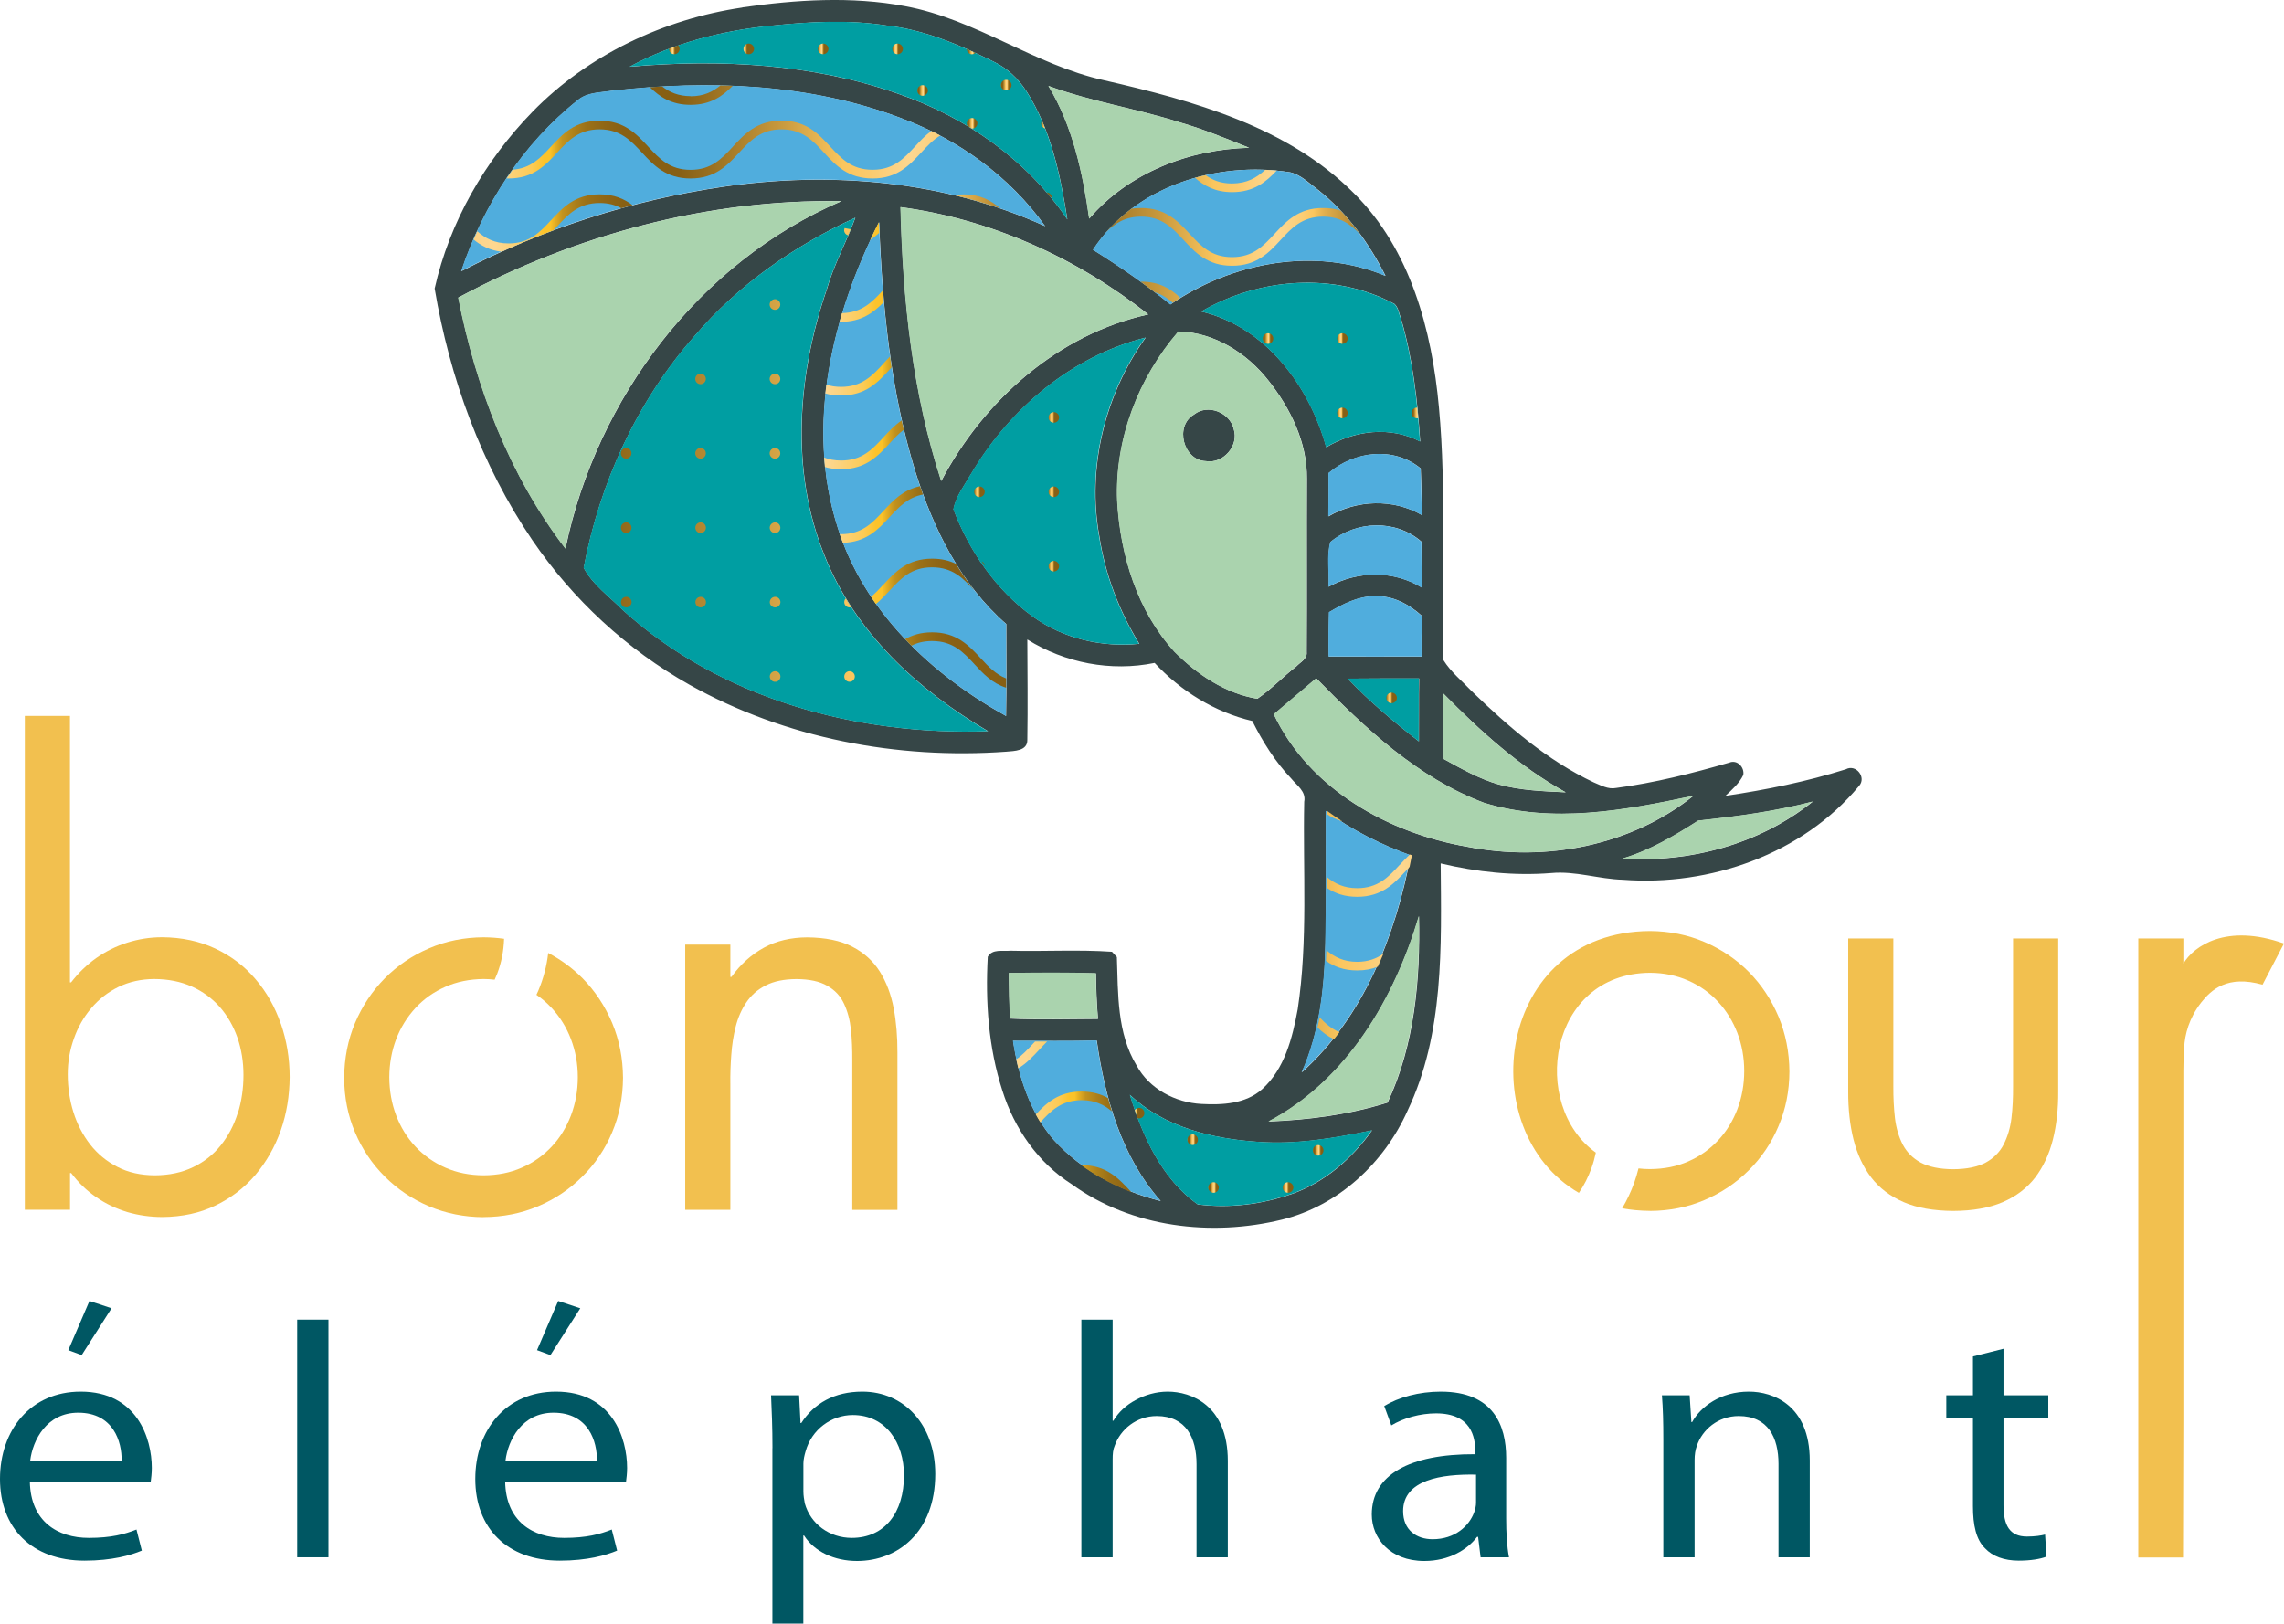 <?xml version="1.0" encoding="UTF-8"?> <svg xmlns="http://www.w3.org/2000/svg" xmlns:xlink="http://www.w3.org/1999/xlink" id="_Слой_2" data-name="Слой 2" viewBox="0 0 341.09 242.52"><defs><style> .cls-1 { clip-path: url(#clippath-73); } .cls-2 { clip-path: url(#clippath-72); } .cls-3 { clip-path: url(#clippath-62); } .cls-4 { fill: url(#_Безымянный_градиент-53); } .cls-4, .cls-5, .cls-6, .cls-7, .cls-8, .cls-9, .cls-10, .cls-11, .cls-12, .cls-13, .cls-14, .cls-15, .cls-16, .cls-17, .cls-18, .cls-19, .cls-20, .cls-21, .cls-22, .cls-23, .cls-24, .cls-25, .cls-26, .cls-27, .cls-28, .cls-29, .cls-30, .cls-31, .cls-32, .cls-33, .cls-34, .cls-35, .cls-36, .cls-37, .cls-38, .cls-39, .cls-40, .cls-41, .cls-42, .cls-43, .cls-44, .cls-45, .cls-46, .cls-47, .cls-48, .cls-49, .cls-50, .cls-51, .cls-52, .cls-53, .cls-54, .cls-55, .cls-56, .cls-57, .cls-58, .cls-59, .cls-60, .cls-61, .cls-62, .cls-63, .cls-64, .cls-65, .cls-66, .cls-67, .cls-68, .cls-69, .cls-70, .cls-71, .cls-72, .cls-73, .cls-74, .cls-75, .cls-76, .cls-77, .cls-78, .cls-79 { stroke-width: 0px; } .cls-80 { clip-path: url(#clippath-45); } .cls-5 { fill: url(#_Безымянный_градиент-44); } .cls-6 { fill: url(#_Безымянный_градиент-12); } .cls-81 { clip-path: url(#clippath-63); } .cls-7 { fill: url(#_Безымянный_градиент-60); } .cls-8 { fill: url(#_Безымянный_градиент-49); } .cls-82 { clip-path: url(#clippath-20); } .cls-83 { clip-path: url(#clippath-11); } .cls-84 { clip-path: url(#clippath-16); } .cls-9 { fill: url(#_Безымянный_градиент-20); } .cls-85 { clip-path: url(#clippath-59); } .cls-10 { fill: url(#_Безымянный_градиент-31); } .cls-86 { clip-path: url(#clippath-78); } .cls-87 { clip-path: url(#clippath-93); } .cls-88 { clip-path: url(#clippath-89); } .cls-89 { clip-path: url(#clippath-33); } .cls-90 { clip-path: url(#clippath-64); } .cls-91 { clip-path: url(#clippath-47); } .cls-92 { clip-path: url(#clippath-94); } .cls-93 { clip-path: url(#clippath-77); } .cls-11 { fill: url(#_Безымянный_градиент-11); } .cls-12 { fill: url(#_Безымянный_градиент-41); } .cls-13 { fill: url(#_Безымянный_градиент-4); } .cls-94 { clip-path: url(#clippath-41); } .cls-14 { fill: url(#_Безымянный_градиент-56); } .cls-95 { clip-path: url(#clippath-32); } .cls-15 { fill: url(#_Безымянный_градиент-61); } .cls-96 { clip-path: url(#clippath-87); } .cls-16 { fill: url(#_Безымянный_градиент-5); } .cls-17 { fill: url(#_Безымянный_градиент); } .cls-18 { fill: url(#_Безымянный_градиент-50); } .cls-19 { fill: url(#_Безымянный_градиент-46); } .cls-20 { fill: #364647; } .cls-97 { clip-path: url(#clippath-83); } .cls-21 { fill: url(#_Безымянный_градиент-27); } .cls-22 { fill: #005763; } .cls-98 { clip-path: url(#clippath-2); } .cls-99 { clip-path: url(#clippath-13); } .cls-100 { clip-path: url(#clippath-88); } .cls-23 { fill: url(#_Безымянный_градиент-22); } .cls-101 { clip-path: url(#clippath-37); } .cls-102 { clip-path: url(#clippath-46); } .cls-103 { clip-path: url(#clippath-25); } .cls-104 { clip-path: url(#clippath-98); } .cls-24 { fill: url(#_Безымянный_градиент-37); } .cls-105 { clip-path: url(#clippath-15); } .cls-106 { clip-path: url(#clippath-6); } .cls-107 { clip-path: url(#clippath-76); } .cls-108 { clip-path: url(#clippath-40); } .cls-109 { clip-path: url(#clippath-26); } .cls-110 { clip-path: url(#clippath-81); } .cls-25 { fill: url(#_Безымянный_градиент-33); } .cls-26 { fill: url(#_Безымянный_градиент-26); } .cls-111 { clip-path: url(#clippath-75); } .cls-27 { fill: url(#_Безымянный_градиент-55); } .cls-28 { fill: none; } .cls-29 { fill: url(#_Безымянный_градиент-66); } .cls-112 { clip-path: url(#clippath-7); } .cls-113 { clip-path: url(#clippath-21); } .cls-30 { fill: url(#_Безымянный_градиент-35); } .cls-31 { fill: url(#_Безымянный_градиент-57); } .cls-114 { clip-path: url(#clippath-34); } .cls-115 { clip-path: url(#clippath-57); } .cls-32 { fill: url(#_Безымянный_градиент-18); } .cls-116 { clip-path: url(#clippath-1); } .cls-117 { clip-path: url(#clippath-4); } .cls-118 { clip-path: url(#clippath-38); } .cls-119 { clip-path: url(#clippath-36); } .cls-120 { clip-path: url(#clippath-27); } .cls-121 { clip-path: url(#clippath-60); } .cls-33 { fill: url(#_Безымянный_градиент-38); } .cls-122 { clip-path: url(#clippath-44); } .cls-123 { clip-path: url(#clippath-12); } .cls-34 { fill: url(#_Безымянный_градиент-24); } .cls-35 { fill: url(#_Безымянный_градиент-29); } .cls-36 { fill: url(#_Безымянный_градиент-3); } .cls-37 { fill: url(#_Безымянный_градиент-65); } .cls-124 { clip-path: url(#clippath-95); } .cls-38 { fill: url(#_Безымянный_градиент-42); } .cls-39 { fill: url(#_Безымянный_градиент-48); } .cls-125 { clip-path: url(#clippath-80); } .cls-126 { clip-path: url(#clippath-24); } .cls-40 { fill: url(#_Безымянный_градиент-52); } .cls-127 { clip-path: url(#clippath-99); } .cls-41 { fill: url(#_Безымянный_градиент-40); } .cls-128 { clip-path: url(#clippath-30); } .cls-129 { clip-path: url(#clippath-79); } .cls-130 { clip-path: url(#clippath-22); } .cls-131 { clip-path: url(#clippath-96); } .cls-42 { fill: url(#_Безымянный_градиент-15); } .cls-43 { fill: url(#_Безымянный_градиент-69); } .cls-44 { fill: url(#_Безымянный_градиент-45); } .cls-45 { fill: url(#_Безымянный_градиент-59); } .cls-46 { fill: url(#_Безымянный_градиент-30); } .cls-47 { fill: url(#_Безымянный_градиент-6); } .cls-132 { clip-path: url(#clippath-9); } .cls-133 { clip-path: url(#clippath-82); } .cls-134 { clip-path: url(#clippath-52); } .cls-135 { clip-path: url(#clippath); } .cls-136 { clip-path: url(#clippath-50); } .cls-48 { fill: url(#_Безымянный_градиент-14); } .cls-137 { clip-path: url(#clippath-48); } .cls-138 { clip-path: url(#clippath-61); } .cls-139 { clip-path: url(#clippath-39); } .cls-49 { fill: #f2c04f; } .cls-50 { fill: #aad3ae; } .cls-51 { fill: url(#_Безымянный_градиент-36); } .cls-140 { clip-path: url(#clippath-19); } .cls-141 { clip-path: url(#clippath-31); } .cls-142 { clip-path: url(#clippath-86); } .cls-143 { clip-path: url(#clippath-54); } .cls-144 { clip-path: url(#clippath-3); } .cls-145 { clip-path: url(#clippath-91); } .cls-52 { fill: url(#_Безымянный_градиент-62); } .cls-53 { fill: url(#_Безымянный_градиент-16); } .cls-54 { fill: url(#_Безымянный_градиент-51); } .cls-55 { fill: url(#_Безымянный_градиент-9); } .cls-146 { clip-path: url(#clippath-43); } .cls-56 { fill: url(#_Безымянный_градиент-19); } .cls-147 { clip-path: url(#clippath-70); } .cls-57 { fill: url(#_Безымянный_градиент-54); } .cls-58 { fill: url(#_Безымянный_градиент-39); } .cls-59 { fill: url(#_Безымянный_градиент-28); } .cls-60 { fill: url(#_Безымянный_градиент-47); } .cls-148 { clip-path: url(#clippath-8); } .cls-61 { fill: url(#_Безымянный_градиент-63); } .cls-62 { fill: url(#_Безымянный_градиент-58); } .cls-63 { fill: url(#_Безымянный_градиент-67); } .cls-64 { fill: url(#_Безымянный_градиент-21); } .cls-149 { clip-path: url(#clippath-55); } .cls-150 { clip-path: url(#clippath-69); } .cls-151 { clip-path: url(#clippath-29); } .cls-65 { fill: #009ea2; } .cls-152 { clip-path: url(#clippath-18); } .cls-153 { clip-path: url(#clippath-90); } .cls-154 { clip-path: url(#clippath-14); } .cls-155 { clip-path: url(#clippath-17); } .cls-66 { fill: url(#_Безымянный_градиент-25); } .cls-156 { clip-path: url(#clippath-97); } .cls-67 { fill: url(#_Безымянный_градиент-34); } .cls-68 { fill: #50addd; } .cls-157 { clip-path: url(#clippath-5); } .cls-69 { fill: url(#_Безымянный_градиент-17); } .cls-158 { clip-path: url(#clippath-58); } .cls-159 { clip-path: url(#clippath-84); } .cls-70 { fill: url(#_Безымянный_градиент-68); } .cls-160 { clip-path: url(#clippath-42); } .cls-71 { fill: url(#_Безымянный_градиент-2); } .cls-161 { clip-path: url(#clippath-65); } .cls-72 { fill: url(#_Безымянный_градиент-10); } .cls-162 { clip-path: url(#clippath-10); } .cls-73 { fill: url(#_Безымянный_градиент-13); } .cls-163 { clip-path: url(#clippath-23); } .cls-164 { clip-path: url(#clippath-92); } .cls-165 { clip-path: url(#clippath-74); } .cls-74 { fill: url(#_Безымянный_градиент-8); } .cls-166 { clip-path: url(#clippath-56); } .cls-167 { clip-path: url(#clippath-53); } .cls-168 { clip-path: url(#clippath-49); } .cls-75 { fill: url(#_Безымянный_градиент-7); } .cls-169 { clip-path: url(#clippath-67); } .cls-170 { clip-path: url(#clippath-51); } .cls-76 { fill: url(#_Безымянный_градиент-23); } .cls-171 { clip-path: url(#clippath-28); } .cls-77 { fill: url(#_Безымянный_градиент-43); } .cls-172 { clip-path: url(#clippath-71); } .cls-173 { clip-path: url(#clippath-85); } .cls-174 { clip-path: url(#clippath-68); } .cls-175 { clip-path: url(#clippath-35); } .cls-78 { fill: url(#_Безымянный_градиент-64); } .cls-176 { clip-path: url(#clippath-66); } .cls-79 { fill: url(#_Безымянный_градиент-32); } </style><clipPath id="clippath"><path class="cls-28" d="m111.03,7.31c0,.44.36.79.79.79s.79-.36.79-.79-.36-.8-.79-.8-.79.36-.79.8"></path></clipPath><linearGradient id="_Безымянный_градиент" data-name="Безымянный градиент" x1="-263.45" y1="392.77" x2="-262.45" y2="392.77" gradientTransform="translate(528.95 630.37) scale(1.59 -1.59)" gradientUnits="userSpaceOnUse"><stop offset="0" stop-color="#fbc65e"></stop><stop offset="0" stop-color="#fbc969"></stop><stop offset="0" stop-color="#fccf7a"></stop><stop offset=".02" stop-color="#fcd386"></stop><stop offset=".03" stop-color="#fcd68d"></stop><stop offset=".05" stop-color="#fdd790"></stop><stop offset=".06" stop-color="#fcd589"></stop><stop offset=".08" stop-color="#fcd175"></stop><stop offset=".11" stop-color="#fccb56"></stop><stop offset=".13" stop-color="#fcc32b"></stop><stop offset=".14" stop-color="#fcc328"></stop><stop offset=".15" stop-color="#dfaa23"></stop><stop offset=".16" stop-color="#c3931e"></stop><stop offset=".18" stop-color="#ad801a"></stop><stop offset=".2" stop-color="#9b7117"></stop><stop offset=".23" stop-color="#8f6615"></stop><stop offset=".26" stop-color="#886014"></stop><stop offset=".35" stop-color="#865f14"></stop><stop offset=".4" stop-color="#986f1f"></stop><stop offset=".52" stop-color="#c99a3e"></stop><stop offset=".62" stop-color="#fbc65e"></stop><stop offset=".66" stop-color="#fbca6c"></stop><stop offset=".73" stop-color="#fdd790"></stop><stop offset=".75" stop-color="#fcd488"></stop><stop offset=".78" stop-color="#fbcd74"></stop><stop offset=".8" stop-color="#fbc65e"></stop><stop offset=".82" stop-color="#e1af4e"></stop><stop offset=".86" stop-color="#c09239"></stop><stop offset=".89" stop-color="#a67b28"></stop><stop offset=".92" stop-color="#946b1d"></stop><stop offset=".96" stop-color="#896216"></stop><stop offset="1" stop-color="#865f14"></stop></linearGradient><clipPath id="clippath-1"><path class="cls-28" d="m99.91,7.27s0,.02,0,.04c0,.44.35.79.79.79s.79-.36.79-.79c0-.21-.08-.39-.21-.53-.46.16-.92.33-1.38.5"></path></clipPath><linearGradient id="_Безымянный_градиент-2" data-name="Безымянный градиент" x1="-263.45" y1="392.69" x2="-262.45" y2="392.69" gradientTransform="translate(518.2 630.92) scale(1.59 -1.59)" xlink:href="#_Безымянный_градиент"></linearGradient><clipPath id="clippath-2"><path class="cls-28" d="m115.11,3.84c-7.31.73-14.6,2.6-21.09,6.12,13.49-1.18,27.39-.47,40.25,4.09,10.03,3.46,19.14,9.9,25.13,18.72-1.04-6.65-2.46-13.46-6.14-19.2-1.23-1.87-2.89-3.44-4.92-4.39-5.04-2.49-10.32-4.75-15.96-5.38-2.51-.39-5.05-.55-7.59-.55-3.23,0-6.46.25-9.67.59"></path></clipPath><clipPath id="clippath-3"><path class="cls-28" d="m90.38,7.31c0-.44-.36-.8-.79-.8s-.79.36-.79.8.36.79.79.79.79-.36.79-.79"></path></clipPath><linearGradient id="_Безымянный_градиент-3" data-name="Безымянный градиент" x1="-263.45" y1="392.77" x2="-262.45" y2="392.77" gradientTransform="translate(507.05 630.87) scale(1.59 -1.59)" xlink:href="#_Безымянный_градиент"></linearGradient><clipPath id="clippath-4"><path class="cls-28" d="m136.99,13.52c0,.44.36.79.79.79s.8-.36.8-.79-.36-.8-.8-.8-.79.36-.79.8"></path></clipPath><linearGradient id="_Безымянный_градиент-4" data-name="Безымянный градиент" x1="-263.45" y1="392.77" x2="-262.45" y2="392.77" gradientTransform="translate(555.57 637.57) scale(1.59 -1.59)" xlink:href="#_Безымянный_градиент"></linearGradient><clipPath id="clippath-5"><path class="cls-28" d="m149.47,12.72c0,.44.36.79.79.79s.8-.36.8-.79-.36-.8-.8-.8-.79.36-.79.8"></path></clipPath><linearGradient id="_Безымянный_градиент-5" data-name="Безымянный градиент" x1="-263.45" y1="392.77" x2="-262.45" y2="392.77" gradientTransform="translate(568.05 636.78) scale(1.59 -1.59)" xlink:href="#_Безымянный_градиент"></linearGradient><clipPath id="clippath-6"><path class="cls-28" d="m191.56,177.38c0,.44.36.79.79.79s.8-.35.8-.79-.36-.79-.8-.79-.79.35-.79.79"></path></clipPath><linearGradient id="_Безымянный_градиент-6" data-name="Безымянный градиент" x1="-263.45" y1="392.77" x2="-262.45" y2="392.77" gradientTransform="translate(609.85 800.99) scale(1.59 -1.59)" xlink:href="#_Безымянный_градиент"></linearGradient><clipPath id="clippath-7"><path class="cls-28" d="m180.44,177.38c0,.44.36.79.79.79s.79-.35.79-.79-.36-.79-.79-.79-.79.35-.79.79"></path></clipPath><linearGradient id="_Безымянный_градиент-7" data-name="Безымянный градиент" x1="-263.45" y1="392.77" x2="-262.45" y2="392.77" gradientTransform="translate(599.03 801.44) scale(1.59 -1.59)" xlink:href="#_Безымянный_градиент"></linearGradient><clipPath id="clippath-8"><path class="cls-28" d="m178.83,179.89c4.69.62,9.57,0,14.04-1.55,4.93-1.73,9.01-5.29,12-9.51-5.58,1.15-11.26,2.15-16.98,1.72-6.86-.45-14.05-2.18-19.18-7.02,1.88,6.15,4.73,12.5,10.12,16.36"></path></clipPath><clipPath id="clippath-9"><path class="cls-28" d="m170.92,177.38c0-.44-.35-.79-.79-.79s-.79.35-.79.79.36.79.79.79.79-.36.79-.79"></path></clipPath><linearGradient id="_Безымянный_градиент-8" data-name="Безымянный градиент" x1="-263.45" y1="392.77" x2="-262.45" y2="392.77" gradientTransform="translate(587.28 800.5) scale(1.59 -1.59)" xlink:href="#_Безымянный_градиент"></linearGradient><clipPath id="clippath-10"><path class="cls-28" d="m178.83,179.89c4.69.62,9.57,0,14.04-1.55,4.93-1.73,9.01-5.29,12-9.51-5.58,1.15-11.26,2.15-16.98,1.72-6.86-.45-14.05-2.18-19.18-7.02,1.88,6.15,4.73,12.5,10.12,16.36"></path></clipPath><clipPath id="clippath-11"><path class="cls-28" d="m193.15,166.27c0-.44-.36-.79-.79-.79s-.79.36-.79.79.36.79.79.79.79-.36.79-.79"></path></clipPath><linearGradient id="_Безымянный_градиент-9" data-name="Безымянный градиент" x1="-263.45" y1="392.77" x2="-262.45" y2="392.77" gradientTransform="translate(609.85 789.88) scale(1.59 -1.59)" xlink:href="#_Безымянный_градиент"></linearGradient><clipPath id="clippath-12"><path class="cls-28" d="m178.83,179.89c4.69.62,9.57,0,14.04-1.55,4.93-1.73,9.01-5.29,12-9.51-5.58,1.15-11.26,2.15-16.98,1.72-6.86-.45-14.05-2.18-19.18-7.02,1.88,6.15,4.73,12.5,10.12,16.36"></path></clipPath><clipPath id="clippath-13"><path class="cls-28" d="m182.03,166.27c0-.44-.36-.79-.79-.79s-.79.36-.79.79.36.79.79.79.79-.36.79-.79"></path></clipPath><linearGradient id="_Безымянный_градиент-10" data-name="Безымянный градиент" x1="-263.45" y1="392.77" x2="-262.45" y2="392.77" gradientTransform="translate(599.03 790.32) scale(1.59 -1.59)" xlink:href="#_Безымянный_градиент"></linearGradient><clipPath id="clippath-14"><path class="cls-28" d="m169.46,165.83c.14.4.28.8.43,1.2.07.02.15.03.22.03.44,0,.79-.35.79-.79s-.35-.79-.79-.79c-.27,0-.52.14-.66.35"></path></clipPath><linearGradient id="_Безымянный_градиент-11" data-name="Безымянный градиент" x1="-263.45" y1="392.77" x2="-262.45" y2="392.77" gradientTransform="translate(587.28 789.38) scale(1.59 -1.59)" xlink:href="#_Безымянный_градиент"></linearGradient><clipPath id="clippath-15"><path class="cls-28" d="m196.06,171.83c0,.44.35.79.79.79s.8-.35.8-.79-.36-.79-.8-.79-.79.36-.79.79"></path></clipPath><linearGradient id="_Безымянный_градиент-12" data-name="Безымянный градиент" x1="-263.45" y1="392.77" x2="-262.45" y2="392.77" gradientTransform="translate(614.65 795.88) scale(1.59 -1.59)" xlink:href="#_Безымянный_градиент"></linearGradient><clipPath id="clippath-16"><path class="cls-28" d="m177.32,170.24c0,.44.35.79.79.79s.79-.35.79-.79-.35-.79-.79-.79-.79.36-.79.79"></path></clipPath><linearGradient id="_Безымянный_градиент-13" data-name="Безымянный градиент" x1="-263.45" y1="392.77" x2="-262.45" y2="392.77" gradientTransform="translate(595.91 794.29) scale(1.59 -1.59)" xlink:href="#_Безымянный_градиент"></linearGradient><clipPath id="clippath-17"><path class="cls-28" d="m82.28,32.9c-1.65,1.78-3.2,3.46-6.32,3.46-2.11,0-3.5-.77-4.69-1.82-.19.41-.37.82-.55,1.24,1.1.9,2.39,1.61,4.18,1.82,2.55-1.15,5.13-2.22,7.75-3.2.2-.2.39-.41.58-.62,1.65-1.78,3.21-3.46,6.32-3.46,1.32,0,2.36.3,3.24.78.56-.15,1.12-.31,1.68-.45-1.24-.94-2.77-1.62-4.92-1.62-3.68,0-5.5,1.97-7.27,3.88m60.21-3.77c2.32.55,4.62,1.21,6.88,1.98-1.35-1.18-2.99-2.08-5.48-2.08-.5,0-.96.04-1.4.1m-33.04-7.23c-1.65,1.78-3.21,3.46-6.32,3.46s-4.67-1.68-6.32-3.46c-1.77-1.91-3.59-3.88-7.27-3.88s-5.5,1.97-7.27,3.88c-1.54,1.66-3,3.24-5.72,3.44-.31.43-.61.87-.9,1.31.1,0,.2,0,.3,0,3.68,0,5.5-1.97,7.27-3.88,1.65-1.78,3.21-3.46,6.32-3.46s4.67,1.68,6.32,3.46c1.77,1.91,3.59,3.88,7.27,3.88s5.5-1.97,7.27-3.88c1.65-1.78,3.2-3.46,6.32-3.46s4.67,1.68,6.32,3.46c1.76,1.91,3.59,3.88,7.27,3.88s5.5-1.97,7.27-3.88c.89-.96,1.75-1.89,2.84-2.54-.44-.23-.88-.46-1.33-.68-.93.68-1.7,1.52-2.46,2.34-1.65,1.78-3.2,3.46-6.32,3.46s-4.67-1.68-6.32-3.46c-1.76-1.91-3.59-3.88-7.27-3.88s-5.5,1.97-7.27,3.88m-6.32-7.54c-1.85,0-3.15-.6-4.25-1.45-.61.04-1.22.07-1.82.12,1.46,1.43,3.2,2.63,6.08,2.63,3.02,0,4.79-1.33,6.3-2.85-.62-.02-1.23-.04-1.85-.05-1.14.94-2.49,1.62-4.45,1.62"></path></clipPath><linearGradient id="_Безымянный_градиент-14" data-name="Безымянный градиент" x1="-263.45" y1="392.92" x2="-262.45" y2="392.92" gradientTransform="translate(24225.09 36052.73) scale(91.69 -91.69)" xlink:href="#_Безымянный_градиент"></linearGradient><clipPath id="clippath-18"><path class="cls-28" d="m135.17,95.48c.31.33.62.65.94.97.85-.44,1.85-.7,3.09-.7,3.12,0,4.67,1.68,6.32,3.46,1.3,1.41,2.64,2.85,4.73,3.51,0-.46,0-.92,0-1.38-1.57-.62-2.66-1.79-3.79-3.01-1.77-1.91-3.59-3.88-7.27-3.88-1.67,0-2.96.41-4.04,1.03m-3.23-8.16c-.6.65-1.19,1.29-1.85,1.83.24.36.49.72.74,1.07.75-.62,1.41-1.33,2.06-2.02,1.65-1.78,3.2-3.46,6.32-3.46s4.65,1.66,6.29,3.43c-.98-1.26-1.89-2.58-2.73-3.95-.97-.48-2.12-.77-3.55-.77-3.68,0-5.5,1.97-7.27,3.88m-6.32-6.95v-.59c-.07,0-.14,0-.21,0,.07.2.14.4.21.6m6.32-4.06c-1.65,1.78-3.2,3.46-6.32,3.46v.59c.08.23.17.47.26.7,3.51-.09,5.29-2.01,7.01-3.87,1.39-1.5,2.71-2.93,4.95-3.34-.15-.41-.3-.82-.44-1.24-2.52.53-4.01,2.13-5.46,3.7m0-11c-1.65,1.78-3.2,3.46-6.32,3.46-.98,0-1.81-.17-2.54-.45.04.47.08.95.12,1.42.71.21,1.5.33,2.41.33,3.68,0,5.5-1.97,7.27-3.88.67-.73,1.33-1.44,2.09-2.02-.11-.46-.21-.92-.32-1.38-1.04.71-1.89,1.62-2.72,2.52m0-11c-1.65,1.78-3.2,3.46-6.32,3.46-.83,0-1.55-.12-2.19-.33-.06.44-.11.87-.16,1.31.69.2,1.46.31,2.34.31,3.68,0,5.5-1.97,7.27-3.88.1-.1.19-.21.28-.31-.08-.54-.16-1.08-.24-1.62-.34.34-.67.7-.99,1.05m-6.17-7.54c-.13.43-.26.86-.38,1.29.08,0,.15,0,.23,0,3.07,0,4.85-1.37,6.38-2.93-.05-.58-.1-1.15-.15-1.73-1.59,1.72-3.12,3.31-6.08,3.36m4.22-10.94c.49-.31.93-.67,1.34-1.05-.02-.53-.04-1.05-.06-1.58-.44.87-.87,1.74-1.28,2.63"></path></clipPath><linearGradient id="_Безымянный_градиент-15" data-name="Безымянный градиент" x1="-263.45" y1="392.81" x2="-262.45" y2="392.81" gradientTransform="translate(24274.74 36085.15) scale(91.69 -91.69)" xlink:href="#_Безымянный_градиент"></linearGradient><clipPath id="clippath-19"><path class="cls-28" d="m196.76,153.49c.72.68,1.51,1.3,2.46,1.75.28-.35.55-.7.82-1.06-1.19-.49-2.1-1.3-2.97-2.21-.1.51-.2,1.01-.32,1.51"></path></clipPath><linearGradient id="_Безымянный_градиент-16" data-name="Безымянный градиент" x1="-263.45" y1="392.75" x2="-262.45" y2="392.75" gradientTransform="translate(21623.38 32168.19) scale(81.51 -81.51)" xlink:href="#_Безымянный_градиент"></linearGradient><clipPath id="clippath-20"><path class="cls-28" d="m198.18,121.63c.66.44,1.4.81,2.26,1.04-.77-.49-1.52-1.01-2.26-1.55v.51"></path></clipPath><linearGradient id="_Безымянный_градиент-17" data-name="Безымянный градиент" x1="-263.45" y1="392.73" x2="-262.45" y2="392.73" gradientTransform="translate(21623.38 32135.18) scale(81.51 -81.51)" xlink:href="#_Безымянный_градиент"></linearGradient><clipPath id="clippath-21"><path class="cls-28" d="m209,129.21c-1.65,1.78-3.2,3.46-6.32,3.46-1.99,0-3.34-.68-4.49-1.64,0,.54,0,1.08,0,1.62,1.16.78,2.57,1.31,4.49,1.31,3.68,0,5.5-1.97,7.27-3.87.18-.2.36-.39.55-.59.12-.58.24-1.17.35-1.75-.1-.04-.21-.07-.31-.11-.54.5-1.04,1.04-1.53,1.57"></path></clipPath><linearGradient id="_Безымянный_градиент-18" data-name="Безымянный градиент" x1="-263.45" y1="392.76" x2="-262.45" y2="392.76" gradientTransform="translate(21623.38 32146.18) scale(81.51 -81.51)" xlink:href="#_Безымянный_градиент"></linearGradient><clipPath id="clippath-22"><path class="cls-28" d="m198.02,143.53c1.19.84,2.65,1.43,4.66,1.43,1.21,0,2.22-.21,3.09-.57.29-.64.56-1.28.83-1.93-1.03.72-2.25,1.21-3.92,1.21-2.05,0-3.42-.73-4.6-1.73-.02.53-.04,1.07-.06,1.6"></path></clipPath><linearGradient id="_Безымянный_градиент-19" data-name="Безымянный градиент" x1="-263.45" y1="392.74" x2="-262.45" y2="392.74" gradientTransform="translate(21623.38 32157.19) scale(81.51 -81.51)" xlink:href="#_Безымянный_градиент"></linearGradient><clipPath id="clippath-23"><path class="cls-28" d="m198.11,140.99c-.13,6.52-.86,13.18-3.54,19.19,9.27-8.33,14.01-20.42,16.27-32.42-4.5-1.63-8.81-3.79-12.67-6.63,0,6.62.08,13.24-.07,19.87"></path></clipPath><clipPath id="clippath-24"><path class="cls-28" d="m229.85,122.96c1.11,0,2.05-.18,2.87-.48v-1.41c-.8.37-1.73.6-2.87.6v1.29Z"></path></clipPath><linearGradient id="_Безымянный_градиент-20" data-name="Безымянный градиент" x1="-263.45" y1="392.77" x2="-262.45" y2="392.77" gradientTransform="translate(985.96 1249.28) scale(2.87 -2.87)" xlink:href="#_Безымянный_градиент"></linearGradient><clipPath id="clippath-25"><path class="cls-28" d="m198.11,140.99c-.13,6.52-.86,13.18-3.54,19.19,9.27-8.33,14.01-20.42,16.27-32.42-4.5-1.63-8.81-3.79-12.67-6.63,0,6.62.08,13.24-.07,19.87"></path></clipPath><clipPath id="clippath-26"><path class="cls-28" d="m229.85,133.96c1.11,0,2.05-.18,2.87-.48v-1.41c-.8.37-1.73.6-2.87.6v1.29Z"></path></clipPath><linearGradient id="_Безымянный_градиент-21" data-name="Безымянный градиент" x1="-263.45" y1="392.77" x2="-262.45" y2="392.77" gradientTransform="translate(985.96 1260.28) scale(2.87 -2.87)" xlink:href="#_Безымянный_градиент"></linearGradient><clipPath id="clippath-27"><path class="cls-28" d="m198.11,140.99c-.13,6.52-.86,13.18-3.54,19.19,9.27-8.33,14.01-20.42,16.27-32.42-4.5-1.63-8.81-3.79-12.67-6.63,0,6.62.08,13.24-.07,19.87"></path></clipPath><clipPath id="clippath-28"><path class="cls-28" d="m229.85,144.96c1.11,0,2.05-.18,2.87-.48v-1.41c-.8.37-1.73.6-2.87.6v1.29Z"></path></clipPath><linearGradient id="_Безымянный_градиент-22" data-name="Безымянный градиент" x1="-263.45" y1="392.77" x2="-262.45" y2="392.77" gradientTransform="translate(985.96 1271.28) scale(2.87 -2.87)" xlink:href="#_Безымянный_градиент"></linearGradient><clipPath id="clippath-29"><path class="cls-28" d="m154.26,155.91c-.79.86-1.57,1.69-2.5,2.33.1.45.2.9.31,1.34,1.24-.74,2.2-1.78,3.14-2.79.39-.42.77-.83,1.17-1.22-.6,0-1.2,0-1.8,0-.11.11-.21.23-.32.34"></path></clipPath><linearGradient id="_Безымянный_градиент-23" data-name="Безымянный градиент" x1="-263.45" y1="392.76" x2="-262.45" y2="392.76" gradientTransform="translate(21622.98 32172.89) scale(81.51 -81.51)" xlink:href="#_Безымянный_градиент"></linearGradient><clipPath id="clippath-30"><path class="cls-28" d="m154.68,166.47c.21.4.44.79.68,1.17,1.6-1.72,3.15-3.3,6.17-3.3,2,0,3.36.69,4.51,1.66-.2-.66-.4-1.32-.58-1.98-1.05-.59-2.32-.97-3.94-.97-3.39,0-5.21,1.67-6.85,3.43"></path></clipPath><linearGradient id="_Безымянный_градиент-24" data-name="Безымянный градиент" x1="-263.45" y1="392.8" x2="-262.45" y2="392.8" gradientTransform="translate(21622.98 32183.89) scale(81.51 -81.51)" xlink:href="#_Безымянный_градиент"></linearGradient><clipPath id="clippath-31"><path class="cls-28" d="m161.46,174.04c.92.67,1.87,1.29,2.86,1.85.34.15.65.33.95.52,1.2.63,2.44,1.19,3.7,1.68-.06-.06-.11-.12-.17-.18-1.77-1.9-3.59-3.87-7.27-3.87h-.07"></path></clipPath><linearGradient id="_Безымянный_градиент-25" data-name="Безымянный градиент" x1="-263.45" y1="392.8" x2="-262.45" y2="392.8" gradientTransform="translate(21622.98 32194.89) scale(81.51 -81.51)" xlink:href="#_Безымянный_градиент"></linearGradient><clipPath id="clippath-32"><path class="cls-28" d="m151.26,155.55c.82,5.31,2.51,10.7,6.1,14.82,4.18,4.61,9.95,7.59,15.95,9.11-5.86-6.61-8.33-15.4-9.55-23.96-4.16.1-8.33.05-12.5.04"></path></clipPath><clipPath id="clippath-33"><path class="cls-28" d="m161.53,185.04c-.99,0-1.84.15-2.6.39h5.2c-.76-.25-1.61-.39-2.6-.39"></path></clipPath><linearGradient id="_Безымянный_градиент-26" data-name="Безымянный градиент" x1="-263.45" y1="392.77" x2="-262.45" y2="392.77" gradientTransform="translate(1528.08 2226.47) scale(5.2 -5.2)" xlink:href="#_Безымянный_градиент"></linearGradient><clipPath id="clippath-34"><path class="cls-28" d="m163.21,37.3c4,2.51,7.9,5.19,11.56,8.17,9.23-6.33,21.6-8.66,32.12-4.27-2.46-4.92-5.78-9.46-10.12-12.89-1.3-.95-2.51-2.21-4.12-2.58-1.7-.27-3.45-.41-5.19-.41-9.4,0-18.99,3.93-24.24,11.97"></path></clipPath><clipPath id="clippath-35"><path class="cls-28" d="m184.01,17.7c1.55,0,2.77-.35,3.8-.9h-7.6c1.03.55,2.25.9,3.8.9"></path></clipPath><linearGradient id="_Безымянный_градиент-27" data-name="Безымянный градиент" x1="-263.45" y1="392.77" x2="-262.45" y2="392.77" gradientTransform="translate(2182.64 3002.62) scale(7.6 -7.6)" xlink:href="#_Безымянный_градиент"></linearGradient><clipPath id="clippath-36"><path class="cls-28" d="m184,27.41c-1.7,0-2.93-.5-3.97-1.25-.53.12-1.05.25-1.57.4,1.36,1.2,3.02,2.14,5.55,2.14,3.26,0,5.06-1.54,6.65-3.22-.57-.06-1.14-.1-1.71-.12-1.25,1.16-2.69,2.04-4.94,2.04"></path></clipPath><linearGradient id="_Безымянный_градиент-28" data-name="Безымянный градиент" x1="-263.45" y1="392.74" x2="-262.45" y2="392.74" gradientTransform="translate(21604.71 32040.93) scale(81.51 -81.51)" xlink:href="#_Безымянный_градиент"></linearGradient><clipPath id="clippath-37"><path class="cls-28" d="m190.32,34.95c-1.65,1.78-3.2,3.46-6.32,3.46s-4.67-1.68-6.32-3.46c-1.76-1.9-3.59-3.88-7.27-3.88-.52,0-1.01.04-1.46.11-1.38,1.04-2.65,2.21-3.8,3.53,1.32-1.31,2.81-2.35,5.26-2.35,3.11,0,4.67,1.68,6.32,3.46,1.76,1.9,3.59,3.88,7.27,3.88s5.51-1.97,7.27-3.88c1.65-1.78,3.2-3.46,6.32-3.46,2.64,0,4.16,1.21,5.56,2.66-.91-1.25-1.89-2.44-2.95-3.56-.76-.25-1.62-.39-2.61-.39-3.68,0-5.5,1.97-7.27,3.88"></path></clipPath><linearGradient id="_Безымянный_градиент-29" data-name="Безымянный градиент" x1="-263.45" y1="392.77" x2="-262.45" y2="392.77" gradientTransform="translate(21604.71 32051.93) scale(81.51 -81.51)" xlink:href="#_Безымянный_градиент"></linearGradient><clipPath id="clippath-38"><path class="cls-28" d="m170.34,42.08c.71.52,1.42,1.04,2.12,1.58,1.07.32,1.91.89,2.68,1.56.37-.25.75-.49,1.13-.73-1.42-1.34-3.13-2.42-5.85-2.42h-.08"></path></clipPath><linearGradient id="_Безымянный_градиент-30" data-name="Безымянный градиент" x1="-263.45" y1="392.81" x2="-262.45" y2="392.81" gradientTransform="translate(21604.71 32062.93) scale(81.51 -81.51)" xlink:href="#_Безымянный_градиент"></linearGradient><clipPath id="clippath-39"><path class="cls-28" d="m122.14,7.31c0,.44.36.79.79.79s.79-.36.79-.79-.35-.8-.79-.8-.79.36-.79.8"></path></clipPath><linearGradient id="_Безымянный_градиент-31" data-name="Безымянный градиент" x1="-263.45" y1="392.77" x2="-262.45" y2="392.77" gradientTransform="translate(540.43 630.92) scale(1.59 -1.59)" xlink:href="#_Безымянный_градиент"></linearGradient><clipPath id="clippath-40"><path class="cls-28" d="m155.48,18.42c0,.37.26.68.6.77-.15-.4-.32-.79-.49-1.18-.07.12-.11.26-.11.41"></path></clipPath><linearGradient id="_Безымянный_градиент-32" data-name="Безымянный градиент" x1="-263.45" y1="392.66" x2="-262.45" y2="392.66" gradientTransform="translate(573.77 642.03) scale(1.59 -1.59)" xlink:href="#_Безымянный_градиент"></linearGradient><clipPath id="clippath-41"><path class="cls-28" d="m144.37,18.42c0,.14.04.27.1.38.22.14.45.27.67.41h.03c.44,0,.79-.36.79-.79s-.36-.79-.79-.79-.79.35-.79.79"></path></clipPath><linearGradient id="_Безымянный_градиент-33" data-name="Безымянный градиент" x1="-263.45" y1="392.77" x2="-262.45" y2="392.77" gradientTransform="translate(562.95 642.48) scale(1.59 -1.59)" xlink:href="#_Безымянный_градиент"></linearGradient><clipPath id="clippath-42"><path class="cls-28" d="m115.11,3.84c-7.31.73-14.6,2.6-21.09,6.12,13.49-1.18,27.39-.47,40.25,4.09,10.03,3.46,19.14,9.9,25.13,18.72-1.04-6.65-2.46-13.46-6.14-19.2-1.23-1.87-2.89-3.44-4.92-4.39-5.04-2.49-10.32-4.75-15.96-5.38-2.51-.39-5.05-.55-7.59-.55-3.23,0-6.46.25-9.67.59"></path></clipPath><clipPath id="clippath-43"><path class="cls-28" d="m134.84,18.42c0-.44-.36-.79-.8-.79s-.79.36-.79.79.36.8.79.8.8-.36.8-.8"></path></clipPath><linearGradient id="_Безымянный_градиент-34" data-name="Безымянный градиент" x1="-263.45" y1="392.77" x2="-262.45" y2="392.77" gradientTransform="translate(551.54 642.03) scale(1.59 -1.59)" xlink:href="#_Безымянный_градиент"></linearGradient><clipPath id="clippath-44"><path class="cls-28" d="m115.11,3.84c-7.31.73-14.6,2.6-21.09,6.12,13.49-1.18,27.39-.47,40.25,4.09,10.03,3.46,19.14,9.9,25.13,18.72-1.04-6.65-2.46-13.46-6.14-19.2-1.23-1.87-2.89-3.44-4.92-4.39-5.04-2.49-10.32-4.75-15.96-5.38-2.51-.39-5.05-.55-7.59-.55-3.23,0-6.46.25-9.67.59"></path></clipPath><clipPath id="clippath-45"><path class="cls-28" d="m123.73,18.42c0-.44-.35-.79-.79-.79s-.79.36-.79.79.36.8.79.8.79-.36.79-.8"></path></clipPath><linearGradient id="_Безымянный_градиент-35" data-name="Безымянный градиент" x1="-263.45" y1="392.77" x2="-262.45" y2="392.77" gradientTransform="translate(540.43 642.03) scale(1.59 -1.59)" xlink:href="#_Безымянный_градиент"></linearGradient><clipPath id="clippath-46"><path class="cls-28" d="m115.11,3.84c-7.31.73-14.6,2.6-21.09,6.12,13.49-1.18,27.39-.47,40.25,4.09,10.03,3.46,19.14,9.9,25.13,18.72-1.04-6.65-2.46-13.46-6.14-19.2-1.23-1.87-2.89-3.44-4.92-4.39-5.04-2.49-10.32-4.75-15.96-5.38-2.51-.39-5.05-.55-7.59-.55-3.23,0-6.46.25-9.67.59"></path></clipPath><clipPath id="clippath-47"><path class="cls-28" d="m112.61,18.42c0-.44-.36-.79-.79-.79s-.79.36-.79.79.36.8.79.8.79-.36.79-.8"></path></clipPath><linearGradient id="_Безымянный_градиент-36" data-name="Безымянный градиент" y1="392.77" y2="392.77" gradientTransform="translate(528.95 641.49) scale(1.59 -1.59)" xlink:href="#_Безымянный_градиент"></linearGradient><clipPath id="clippath-48"><path class="cls-28" d="m115.11,3.84c-7.31.73-14.6,2.6-21.09,6.12,13.49-1.18,27.39-.47,40.25,4.09,10.03,3.46,19.14,9.9,25.13,18.72-1.04-6.65-2.46-13.46-6.14-19.2-1.23-1.87-2.89-3.44-4.92-4.39-5.04-2.49-10.32-4.75-15.96-5.38-2.51-.39-5.05-.55-7.59-.55-3.23,0-6.46.25-9.67.59"></path></clipPath><clipPath id="clippath-49"><path class="cls-28" d="m101.5,18.42c0-.44-.35-.79-.79-.79s-.79.36-.79.79.35.8.79.8.79-.36.79-.8"></path></clipPath><linearGradient id="_Безымянный_градиент-37" data-name="Безымянный градиент" x1="-263.45" y1="392.77" x2="-262.45" y2="392.77" gradientTransform="translate(518.2 642.03) scale(1.59 -1.59)" xlink:href="#_Безымянный_градиент"></linearGradient><clipPath id="clippath-50"><path class="cls-28" d="m115.11,3.84c-7.31.73-14.6,2.6-21.09,6.12,13.49-1.18,27.39-.47,40.25,4.09,10.03,3.46,19.14,9.9,25.13,18.72-1.04-6.65-2.46-13.46-6.14-19.2-1.23-1.87-2.89-3.44-4.92-4.39-5.04-2.49-10.32-4.75-15.96-5.38-2.51-.39-5.05-.55-7.59-.55-3.23,0-6.46.25-9.67.59"></path></clipPath><clipPath id="clippath-51"><path class="cls-28" d="m90.38,18.42c0-.44-.36-.79-.79-.79s-.79.36-.79.79.36.8.79.8.79-.36.79-.8"></path></clipPath><linearGradient id="_Безымянный_градиент-38" data-name="Безымянный градиент" x1="-263.45" y1="392.77" x2="-262.45" y2="392.77" gradientTransform="translate(507.05 641.99) scale(1.59 -1.59)" xlink:href="#_Безымянный_градиент"></linearGradient><clipPath id="clippath-52"><path class="cls-28" d="m115.11,3.84c-7.31.73-14.6,2.6-21.09,6.12,13.49-1.18,27.39-.47,40.25,4.09,10.03,3.46,19.14,9.9,25.13,18.72-1.04-6.65-2.46-13.46-6.14-19.2-1.23-1.87-2.89-3.44-4.92-4.39-5.04-2.49-10.32-4.75-15.96-5.38-2.51-.39-5.05-.55-7.59-.55-3.23,0-6.46.25-9.67.59"></path></clipPath><clipPath id="clippath-53"><path class="cls-28" d="m157.07,7.31c0-.44-.36-.8-.79-.8s-.79.36-.79.8.36.79.79.79.79-.36.79-.79"></path></clipPath><linearGradient id="_Безымянный_градиент-39" data-name="Безымянный градиент" x1="-263.45" y1="392.77" x2="-262.45" y2="392.77" gradientTransform="translate(573.77 630.92) scale(1.59 -1.59)" xlink:href="#_Безымянный_градиент"></linearGradient><clipPath id="clippath-54"><path class="cls-28" d="m145.16,8.1c.2,0,.38-.07.52-.19-.44-.2-.87-.4-1.31-.59,0,.43.36.79.79.79"></path></clipPath><linearGradient id="_Безымянный_градиент-40" data-name="Безымянный градиент" x1="-263.45" y1="392.52" x2="-262.45" y2="392.52" gradientTransform="translate(562.95 631.36) scale(1.59 -1.59)" xlink:href="#_Безымянный_градиент"></linearGradient><clipPath id="clippath-55"><path class="cls-28" d="m133.25,7.31c0,.44.36.79.79.79s.8-.36.8-.79-.36-.8-.8-.8-.79.36-.79.8"></path></clipPath><linearGradient id="_Безымянный_градиент-41" data-name="Безымянный градиент" x1="-263.45" y1="392.77" x2="-262.45" y2="392.77" gradientTransform="translate(551.54 630.92) scale(1.59 -1.59)" xlink:href="#_Безымянный_градиент"></linearGradient><clipPath id="clippath-56"><path class="cls-28" d="m144.82,70.26c-.97,1.69-2.23,3.3-2.61,5.24,2.35,6.24,6.35,12.05,11.79,15.99,4.57,3.33,10.36,4.68,15.95,4.11-2.99-4.9-5.1-10.34-5.96-16.03-1.87-10.31.84-21.21,6.91-29.71-11.07,2.79-20.35,10.67-26.08,20.4"></path></clipPath><clipPath id="clippath-57"><path class="cls-28" d="m147.06,62.35c0-.44-.36-.79-.79-.79s-.79.36-.79.79.36.79.79.79.79-.36.79-.79"></path></clipPath><linearGradient id="_Безымянный_градиент-42" data-name="Безымянный градиент" x1="-263.45" y1="392.77" x2="-262.45" y2="392.77" gradientTransform="translate(563.76 685.96) scale(1.59 -1.59)" xlink:href="#_Безымянный_градиент"></linearGradient><clipPath id="clippath-58"><path class="cls-28" d="m144.82,70.26c-.97,1.69-2.23,3.3-2.61,5.24,2.35,6.24,6.35,12.05,11.79,15.99,4.57,3.33,10.36,4.68,15.95,4.11-2.99-4.9-5.1-10.34-5.96-16.03-1.87-10.31.84-21.21,6.91-29.71-11.07,2.79-20.35,10.67-26.08,20.4"></path></clipPath><clipPath id="clippath-59"><path class="cls-28" d="m158.18,51.23c0-.44-.35-.8-.79-.8s-.79.36-.79.8.35.79.79.79.79-.36.79-.79"></path></clipPath><linearGradient id="_Безымянный_градиент-43" data-name="Безымянный градиент" x1="-263.45" y1="392.77" x2="-262.45" y2="392.77" gradientTransform="translate(574.84 674.79) scale(1.59 -1.59)" xlink:href="#_Безымянный_градиент"></linearGradient><clipPath id="clippath-60"><path class="cls-28" d="m144.82,70.26c-.97,1.69-2.23,3.3-2.61,5.24,2.35,6.24,6.35,12.05,11.79,15.99,4.57,3.33,10.36,4.68,15.95,4.11-2.99-4.9-5.1-10.34-5.96-16.03-1.87-10.31.84-21.21,6.91-29.71-11.07,2.79-20.35,10.67-26.08,20.4"></path></clipPath><clipPath id="clippath-61"><path class="cls-28" d="m147.06,51.23c0-.44-.36-.8-.79-.8s-.79.36-.79.8.36.79.79.79.79-.36.79-.79"></path></clipPath><linearGradient id="_Безымянный_градиент-44" data-name="Безымянный градиент" x1="-263.45" y1="392.77" x2="-262.45" y2="392.77" gradientTransform="translate(563.76 674.84) scale(1.59 -1.59)" xlink:href="#_Безымянный_градиент"></linearGradient><clipPath id="clippath-62"><path class="cls-28" d="m144.82,70.26c-.97,1.69-2.23,3.3-2.61,5.24,2.35,6.24,6.35,12.05,11.79,15.99,4.57,3.33,10.36,4.68,15.95,4.11-2.99-4.9-5.1-10.34-5.96-16.03-1.87-10.31.84-21.21,6.91-29.71-11.07,2.79-20.35,10.67-26.08,20.4"></path></clipPath><clipPath id="clippath-63"><path class="cls-28" d="m158.18,40.12c0-.44-.35-.79-.79-.79s-.79.36-.79.79.35.79.79.79.79-.35.79-.79"></path></clipPath><linearGradient id="_Безымянный_градиент-45" data-name="Безымянный градиент" x1="-263.45" y1="392.77" x2="-262.45" y2="392.77" gradientTransform="translate(574.84 663.68) scale(1.59 -1.59)" xlink:href="#_Безымянный_градиент"></linearGradient><clipPath id="clippath-64"><path class="cls-28" d="m144.82,70.26c-.97,1.69-2.23,3.3-2.61,5.24,2.35,6.24,6.35,12.05,11.79,15.99,4.57,3.33,10.36,4.68,15.95,4.11-2.99-4.9-5.1-10.34-5.96-16.03-1.87-10.31.84-21.21,6.91-29.71-11.07,2.79-20.35,10.67-26.08,20.4"></path></clipPath><clipPath id="clippath-65"><path class="cls-28" d="m147.06,40.12c0-.44-.36-.79-.79-.79s-.79.36-.79.79.36.79.79.79.79-.35.79-.79"></path></clipPath><linearGradient id="_Безымянный_градиент-46" data-name="Безымянный градиент" x1="-263.45" y1="392.77" x2="-262.45" y2="392.77" gradientTransform="translate(563.76 663.73) scale(1.59 -1.59)" xlink:href="#_Безымянный_градиент"></linearGradient><clipPath id="clippath-66"><path class="cls-28" d="m144.82,70.26c-.97,1.69-2.23,3.3-2.61,5.24,2.35,6.24,6.35,12.05,11.79,15.99,4.57,3.33,10.36,4.68,15.95,4.11-2.99-4.9-5.1-10.34-5.96-16.03-1.87-10.31.84-21.21,6.91-29.71-11.07,2.79-20.35,10.67-26.08,20.4"></path></clipPath><clipPath id="clippath-67"><path class="cls-28" d="m146.27,29.8c.44,0,.79-.36.79-.79,0,0,0-.01,0-.02-.5-.1-1.01-.2-1.52-.29-.04.1-.06.2-.06.31,0,.44.36.79.79.79"></path></clipPath><linearGradient id="_Безымянный_градиент-47" data-name="Безымянный градиент" x1="-263.45" y1="392.77" x2="-262.45" y2="392.77" gradientTransform="translate(563.76 652.85) scale(1.59 -1.59)" xlink:href="#_Безымянный_градиент"></linearGradient><clipPath id="clippath-68"><path class="cls-28" d="m207.03,104.25c0,.44.36.79.79.79s.79-.36.79-.79-.36-.79-.79-.79-.79.35-.79.79"></path></clipPath><linearGradient id="_Безымянный_градиент-48" data-name="Безымянный градиент" x1="-263.45" y1="392.77" x2="-262.45" y2="392.77" gradientTransform="translate(625.31 727.86) scale(1.59 -1.59)" xlink:href="#_Безымянный_градиент"></linearGradient><clipPath id="clippath-69"><path class="cls-28" d="m210.8,61.68c0,.44.36.8.8.8.07,0,.14,0,.2-.03-.05-.52-.09-1.04-.15-1.56-.02,0-.04,0-.06,0-.44,0-.8.36-.8.79"></path></clipPath><linearGradient id="_Безымянный_градиент-49" data-name="Безымянный градиент" x1="-263.45" y1="392.77" x2="-262.45" y2="392.77" gradientTransform="translate(629.38 685.74) scale(1.59 -1.59)" xlink:href="#_Безымянный_градиент"></linearGradient><clipPath id="clippath-70"><path class="cls-28" d="m199.68,61.68c0,.44.36.8.79.8s.79-.36.79-.8-.35-.79-.79-.79-.79.36-.79.79"></path></clipPath><linearGradient id="_Безымянный_градиент-50" data-name="Безымянный градиент" x1="-263.45" y1="392.77" x2="-262.45" y2="392.77" gradientTransform="translate(617.97 685.29) scale(1.59 -1.59)" xlink:href="#_Безымянный_градиент"></linearGradient><clipPath id="clippath-71"><path class="cls-28" d="m179.36,46.53c9.63,2.29,16.15,11.13,18.67,20.28,4.22-2.53,9.57-3.19,14.03-.86-.41-6.16-1.1-12.36-2.85-18.3-.3-.76-.38-1.66-.98-2.24-4.02-2.16-8.5-3.17-13.01-3.17-5.53,0-11.09,1.52-15.86,4.3"></path></clipPath><clipPath id="clippath-72"><path class="cls-28" d="m190.16,61.68c0-.44-.36-.79-.79-.79s-.79.36-.79.79.36.79.79.79.79-.36.79-.79"></path></clipPath><linearGradient id="_Безымянный_градиент-51" data-name="Безымянный градиент" x1="-263.45" y1="392.77" x2="-262.45" y2="392.77" gradientTransform="translate(607.15 685.74) scale(1.59 -1.59)" xlink:href="#_Безымянный_градиент"></linearGradient><clipPath id="clippath-73"><path class="cls-28" d="m179.36,46.53c9.63,2.29,16.15,11.13,18.67,20.28,4.22-2.53,9.57-3.19,14.03-.86-.41-6.16-1.1-12.36-2.85-18.3-.3-.76-.38-1.66-.98-2.24-4.02-2.16-8.5-3.17-13.01-3.17-5.53,0-11.09,1.52-15.86,4.3"></path></clipPath><clipPath id="clippath-74"><path class="cls-28" d="m212.39,50.57c0-.44-.36-.79-.79-.79s-.8.36-.8.79.36.79.8.79.79-.36.79-.79"></path></clipPath><linearGradient id="_Безымянный_градиент-52" data-name="Безымянный градиент" x1="-263.45" y1="392.77" x2="-262.45" y2="392.77" gradientTransform="translate(629.38 674.62) scale(1.59 -1.59)" xlink:href="#_Безымянный_градиент"></linearGradient><clipPath id="clippath-75"><path class="cls-28" d="m199.68,50.57c0,.44.36.79.79.79s.79-.36.79-.79-.35-.79-.79-.79-.79.36-.79.79"></path></clipPath><linearGradient id="_Безымянный_градиент-53" data-name="Безымянный градиент" x1="-263.45" y1="392.77" x2="-262.45" y2="392.77" gradientTransform="translate(617.97 674.18) scale(1.59 -1.59)" xlink:href="#_Безымянный_градиент"></linearGradient><clipPath id="clippath-76"><path class="cls-28" d="m188.57,50.57c0,.44.36.79.79.79s.79-.36.79-.79-.36-.79-.79-.79-.79.36-.79.79"></path></clipPath><linearGradient id="_Безымянный_градиент-54" data-name="Безымянный градиент" x1="-263.45" y1="392.77" x2="-262.45" y2="392.77" gradientTransform="translate(607.15 674.62) scale(1.59 -1.59)" xlink:href="#_Безымянный_градиент"></linearGradient><clipPath id="clippath-77"><path class="cls-28" d="m156.92,29.47h.14c-.03-.4-.35-.71-.75-.73.21.24.41.48.61.73"></path></clipPath><linearGradient id="_Безымянный_градиент-55" data-name="Безымянный градиент" x1="-263.45" y1="392.77" x2="-262.45" y2="392.77" gradientTransform="translate(570.52 647.87) scale(1.58 -1.58)" xlink:href="#_Безымянный_градиент"></linearGradient><clipPath id="clippath-78"><path class="cls-28" d="m115.11,3.84c-7.31.73-14.6,2.6-21.09,6.12,13.49-1.18,27.39-.47,40.25,4.09,10.03,3.46,19.14,9.9,25.13,18.72-1.04-6.65-2.46-13.46-6.14-19.2-1.23-1.87-2.89-3.44-4.92-4.39-5.04-2.49-10.32-4.75-15.96-5.38-2.51-.39-5.05-.55-7.59-.55-3.23,0-6.46.25-9.67.59"></path></clipPath><clipPath id="clippath-79"><path class="cls-28" d="m144.37,29.47h1.58c-.03-.41-.37-.73-.79-.73s-.75.32-.79.73"></path></clipPath><linearGradient id="_Безымянный_градиент-56" data-name="Безымянный градиент" x1="-263.45" y1="392.77" x2="-262.45" y2="392.77" gradientTransform="translate(559.41 647.87) scale(1.58 -1.58)" xlink:href="#_Безымянный_градиент"></linearGradient><clipPath id="clippath-80"><path class="cls-28" d="m115.11,3.84c-7.31.73-14.6,2.6-21.09,6.12,13.49-1.18,27.39-.47,40.25,4.09,10.03,3.46,19.14,9.9,25.13,18.72-1.04-6.65-2.46-13.46-6.14-19.2-1.23-1.87-2.89-3.44-4.92-4.39-5.04-2.49-10.32-4.75-15.96-5.38-2.51-.39-5.05-.55-7.59-.55-3.23,0-6.46.25-9.67.59"></path></clipPath><clipPath id="clippath-81"><path class="cls-28" d="m133.26,29.47h1.57c-.03-.41-.37-.73-.79-.73s-.75.32-.79.73"></path></clipPath><linearGradient id="_Безымянный_градиент-57" data-name="Безымянный градиент" x1="-263.45" y1="392.77" x2="-262.45" y2="392.77" gradientTransform="translate(547.99 647.42) scale(1.57 -1.57)" xlink:href="#_Безымянный_градиент"></linearGradient><clipPath id="clippath-82"><path class="cls-28" d="m115.11,3.84c-7.31.73-14.6,2.6-21.09,6.12,13.49-1.18,27.39-.47,40.25,4.09,10.03,3.46,19.14,9.9,25.13,18.72-1.04-6.65-2.46-13.46-6.14-19.2-1.23-1.87-2.89-3.44-4.92-4.39-5.04-2.49-10.32-4.75-15.96-5.38-2.51-.39-5.05-.55-7.59-.55-3.23,0-6.46.25-9.67.59"></path></clipPath><clipPath id="clippath-83"><path class="cls-28" d="m122.15,29.47h1.58c-.04-.41-.37-.73-.79-.73s-.75.32-.79.73"></path></clipPath><linearGradient id="_Безымянный_градиент-58" data-name="Безымянный градиент" x1="-263.45" y1="392.77" x2="-262.45" y2="392.77" gradientTransform="translate(537.18 647.87) scale(1.58 -1.58)" xlink:href="#_Безымянный_градиент"></linearGradient><clipPath id="clippath-84"><path class="cls-28" d="m115.11,3.84c-7.31.73-14.6,2.6-21.09,6.12,13.49-1.18,27.39-.47,40.25,4.09,10.03,3.46,19.14,9.9,25.13,18.72-1.04-6.65-2.46-13.46-6.14-19.2-1.23-1.87-2.89-3.44-4.92-4.39-5.04-2.49-10.32-4.75-15.96-5.38-2.51-.39-5.05-.55-7.59-.55-3.23,0-6.46.25-9.67.59"></path></clipPath><clipPath id="clippath-85"><path class="cls-28" d="m111.03,29.47h1.57c-.03-.41-.37-.73-.79-.73s-.75.32-.79.73"></path></clipPath><linearGradient id="_Безымянный_градиент-59" data-name="Безымянный градиент" x1="-263.45" y1="392.77" x2="-262.45" y2="392.77" gradientTransform="translate(525.76 647.42) scale(1.57 -1.57)" xlink:href="#_Безымянный_градиент"></linearGradient><clipPath id="clippath-86"><path class="cls-28" d="m115.11,3.84c-7.31.73-14.6,2.6-21.09,6.12,13.49-1.18,27.39-.47,40.25,4.09,10.03,3.46,19.14,9.9,25.13,18.72-1.04-6.65-2.46-13.46-6.14-19.2-1.23-1.87-2.89-3.44-4.92-4.39-5.04-2.49-10.32-4.75-15.96-5.38-2.51-.39-5.05-.55-7.59-.55-3.23,0-6.46.25-9.67.59"></path></clipPath><clipPath id="clippath-87"><path class="cls-28" d="m99.92,29.47h1.58c-.03-.41-.37-.73-.79-.73s-.75.32-.79.73"></path></clipPath><linearGradient id="_Безымянный_градиент-60" data-name="Безымянный градиент" x1="-263.45" y1="392.77" x2="-262.45" y2="392.77" gradientTransform="translate(514.95 647.87) scale(1.58 -1.58)" xlink:href="#_Безымянный_градиент"></linearGradient><clipPath id="clippath-88"><path class="cls-28" d="m115.11,3.84c-7.31.73-14.6,2.6-21.09,6.12,13.49-1.18,27.39-.47,40.25,4.09,10.03,3.46,19.14,9.9,25.13,18.72-1.04-6.65-2.46-13.46-6.14-19.2-1.23-1.87-2.89-3.44-4.92-4.39-5.04-2.49-10.32-4.75-15.96-5.38-2.51-.39-5.05-.55-7.59-.55-3.23,0-6.46.25-9.67.59"></path></clipPath><clipPath id="clippath-89"><path class="cls-28" d="m88.8,29.47h1.57c-.03-.41-.37-.73-.79-.73s-.75.32-.79.73"></path></clipPath><linearGradient id="_Безымянный_градиент-61" data-name="Безымянный градиент" x1="-263.45" y1="392.77" x2="-262.45" y2="392.77" gradientTransform="translate(503.54 647.42) scale(1.57 -1.57)" xlink:href="#_Безымянный_градиент"></linearGradient><clipPath id="clippath-90"><path class="cls-28" d="m144.82,70.26c-.97,1.69-2.23,3.3-2.61,5.24,2.35,6.24,6.35,12.05,11.79,15.99,4.57,3.33,10.36,4.68,15.95,4.11-2.99-4.9-5.1-10.34-5.96-16.03-1.87-10.31.84-21.21,6.91-29.71-11.07,2.79-20.35,10.67-26.08,20.4"></path></clipPath><clipPath id="clippath-91"><path class="cls-28" d="m147.06,95.69c0-.44-.36-.79-.79-.79s-.79.35-.79.79.36.79.79.79.79-.36.79-.79"></path></clipPath><linearGradient id="_Безымянный_градиент-62" data-name="Безымянный градиент" x1="-263.45" y1="392.77" x2="-262.45" y2="392.77" gradientTransform="translate(563.76 719.3) scale(1.59 -1.59)" xlink:href="#_Безымянный_градиент"></linearGradient><clipPath id="clippath-92"><path class="cls-28" d="m156.59,84.57c0,.44.35.79.79.79s.79-.36.79-.79-.36-.79-.79-.79-.79.36-.79.79"></path></clipPath><linearGradient id="_Безымянный_градиент-63" data-name="Безымянный градиент" x1="-263.45" y1="392.77" x2="-262.45" y2="392.77" gradientTransform="translate(574.84 708.14) scale(1.59 -1.59)" xlink:href="#_Безымянный_градиент"></linearGradient><clipPath id="clippath-93"><path class="cls-28" d="m147.06,84.51c-.02-.3-.21-.55-.47-.66.15.22.31.44.47.66"></path></clipPath><linearGradient id="_Безымянный_градиент-64" data-name="Безымянный градиент" x1="-263.45" y1="393.02" x2="-262.45" y2="393.02" gradientTransform="translate(563.76 708.19) scale(1.59 -1.59)" xlink:href="#_Безымянный_градиент"></linearGradient><clipPath id="clippath-94"><path class="cls-28" d="m156.59,73.46c0,.44.35.79.79.79s.79-.35.79-.79-.36-.79-.79-.79-.79.36-.79.79"></path></clipPath><linearGradient id="_Безымянный_градиент-65" data-name="Безымянный градиент" x1="-263.45" y1="392.77" x2="-262.45" y2="392.77" gradientTransform="translate(574.84 697.02) scale(1.59 -1.59)" xlink:href="#_Безымянный_градиент"></linearGradient><clipPath id="clippath-95"><path class="cls-28" d="m145.48,73.46c0,.44.36.79.79.79s.79-.35.79-.79-.36-.79-.79-.79-.79.36-.79.79"></path></clipPath><linearGradient id="_Безымянный_градиент-66" data-name="Безымянный градиент" x1="-263.45" y1="392.77" x2="-262.45" y2="392.77" gradientTransform="translate(563.76 697.07) scale(1.59 -1.59)" xlink:href="#_Безымянный_градиент"></linearGradient><clipPath id="clippath-96"><path class="cls-28" d="m156.59,62.35c0,.44.35.79.79.79s.79-.35.79-.79-.36-.79-.79-.79-.79.36-.79.79"></path></clipPath><linearGradient id="_Безымянный_градиент-67" data-name="Безымянный градиент" x1="-263.45" y1="392.77" x2="-262.45" y2="392.77" gradientTransform="translate(574.84 685.91) scale(1.59 -1.59)" xlink:href="#_Безымянный_градиент"></linearGradient><clipPath id="clippath-97"><path class="cls-28" d="m144.82,70.26c-.97,1.69-2.23,3.3-2.61,5.24,2.35,6.24,6.35,12.05,11.79,15.99,4.57,3.33,10.36,4.68,15.95,4.11-2.99-4.9-5.1-10.34-5.96-16.03-1.87-10.31.84-21.21,6.91-29.71-11.07,2.79-20.35,10.67-26.08,20.4"></path></clipPath><clipPath id="clippath-98"><path class="cls-28" d="m158.18,95.69c0-.44-.35-.79-.79-.79s-.79.35-.79.79.35.79.79.79.79-.36.79-.79"></path></clipPath><linearGradient id="_Безымянный_градиент-68" data-name="Безымянный градиент" x1="-263.45" y1="392.77" x2="-262.45" y2="392.77" gradientTransform="translate(574.84 719.25) scale(1.59 -1.59)" xlink:href="#_Безымянный_градиент"></linearGradient><clipPath id="clippath-99"><path class="cls-28" d="m114.96,101.05c0,.44.36.8.8.8s.79-.36.79-.8-.36-.79-.79-.79-.8.36-.8.79m11.12,0c0,.44.36.79.79.79s.79-.36.79-.79-.36-.79-.79-.79-.79.36-.79.79m0-11.11c0,.44.36.79.79.79.09,0,.17-.01.25-.04-.28-.43-.56-.86-.82-1.3-.14.14-.22.34-.22.55m-33.34,0c0,.44.36.79.79.79s.79-.36.79-.79-.36-.79-.79-.79-.79.36-.79.79m11.11,0c0,.44.36.79.79.79s.79-.36.79-.79-.35-.79-.79-.79-.79.36-.79.79m11.11,0c0,.44.36.79.8.79s.79-.36.79-.79-.36-.79-.79-.79-.8.36-.8.79m-22.23-11.11c0,.44.36.79.79.79s.79-.35.79-.79-.36-.8-.79-.8-.79.36-.79.8m11.11,0c0,.44.36.79.79.79s.79-.35.79-.79-.35-.8-.79-.8-.79.36-.79.8m11.11,0c0,.44.36.79.8.79s.79-.35.79-.79-.36-.8-.79-.8-.8.36-.8.8m-22.23-11.12c0,.44.36.8.79.8s.79-.36.79-.8-.36-.79-.79-.79-.79.36-.79.79m11.11,0c0,.44.36.8.79.8s.79-.36.79-.8-.35-.79-.79-.79-.79.36-.79.79m11.11,0c0,.44.36.8.8.8s.79-.36.79-.8-.36-.79-.79-.79-.8.36-.8.79m-11.11-11.11c0,.44.36.79.79.79s.79-.36.79-.79-.35-.79-.79-.79-.79.36-.79.79m11.11,0c0,.44.36.79.8.79s.79-.36.79-.79-.36-.79-.79-.79-.8.36-.8.79m0-11.11c0,.44.36.79.8.79s.79-.36.79-.79-.36-.8-.79-.8-.8.36-.8.8m11.12-11.11c0,.37.25.68.6.77.13-.3.26-.61.38-.91-.3-.06-.61-.12-.91-.17-.04.1-.06.2-.06.31"></path></clipPath><linearGradient id="_Безымянный_градиент-69" data-name="Безымянный градиент" x1="-263.45" y1="392.81" x2="-262.45" y2="392.81" gradientTransform="translate(38521.32 57447.78) scale(146.08 -146.08)" xlink:href="#_Безымянный_градиент"></linearGradient></defs><g id="_Слой_1-2" data-name="Слой 1"><g id="_ЛОГО" data-name="ЛОГО"><path class="cls-20" d="m110.87,1.1c8.02-1.14,16.27-1.69,24.28-.18,10.52,1.93,19.31,8.76,29.73,11.07,13.3,3.05,27.38,6.9,37.3,16.86,8.46,8.39,11.66,20.47,12.71,32,1.17,12.55.28,25.18.67,37.75,1.12,1.8,2.81,3.15,4.26,4.68,5.43,5.26,11.26,10.31,18.15,13.57,1.07.44,2.17,1.09,3.38.85,5.74-.76,11.36-2.18,16.92-3.79,1.16-.48,2.28.7,2.07,1.85-.6,1.26-1.67,2.18-2.67,3.12,6.08-.9,12.11-2.12,17.98-3.97,1.53-.83,3.14,1.23,1.96,2.51-8.46,10.17-22.24,14.99-35.25,13.99-3.59-.09-7.09-1.34-10.7-1-5.54.44-11.12-.15-16.51-1.44.1,12.42.53,25.44-4.95,36.94-3.49,7.8-10.33,14.19-18.72,16.26-10.56,2.59-22.48,1.21-31.43-5.28-5.03-3.2-8.59-8.35-10.36-13.99-2.08-6.42-2.55-13.28-2.18-19.98.68-1.22,2.22-.79,3.37-.91,5.05.13,10.13-.19,15.18.16.18.19.55.59.73.79.19,5.48,0,11.36,2.96,16.22,1.89,3.48,5.79,5.52,9.66,5.72,3.12.17,6.62,0,9.07-2.2,3.36-3.02,4.53-7.66,5.32-11.95,1.55-10.25.76-20.66.97-30.99.31-1.55-1.11-2.44-1.95-3.48-2.4-2.52-4.26-5.49-5.8-8.58-5.62-1.33-10.68-4.47-14.59-8.68-6.51,1.34-13.4.01-19.01-3.5.02,5,.08,10,0,15,.03,1.67-1.95,1.65-3.14,1.76-16.26,1.18-33.02-1.99-47.3-9.99-9.36-5.26-17.43-12.73-23.47-21.59-7.62-11.22-12.36-24.27-14.6-37.6,2.22-9.93,7.53-19.13,14.61-26.4,8.32-8.53,19.62-13.85,31.36-15.58m4.24,2.73c-7.31.73-14.6,2.6-21.09,6.12,13.49-1.18,27.39-.47,40.25,4.09,10.03,3.46,19.14,9.89,25.12,18.72-1.04-6.65-2.45-13.46-6.14-19.2-1.22-1.87-2.89-3.44-4.92-4.39-5.04-2.5-10.33-4.75-15.96-5.38-5.71-.89-11.53-.56-17.25.04m-23.8,9.72c-1.67.28-3.56.21-4.95,1.34-8.25,6.51-14.18,15.68-17.49,25.61,12.17-6.32,25.42-10.6,39-12.6,16.18-2.4,33.2-.93,48.2,5.87-5.29-7.42-12.97-12.95-21.47-16.12-13.73-5.22-28.81-5.74-43.28-4.1m65.25-.72c3.61,5.99,5.12,12.96,6.08,19.81,5.91-6.88,14.95-10.35,23.88-10.58-3.4-1.37-6.8-2.77-10.33-3.79-6.48-2.07-13.24-3.09-19.63-5.45m6.65,24.47c4,2.51,7.9,5.19,11.56,8.17,9.23-6.33,21.6-8.66,32.12-4.27-2.46-4.92-5.78-9.46-10.12-12.89-1.3-.95-2.51-2.21-4.12-2.58-10.88-1.72-23.2,2.02-29.43,11.56m-94.8,7.15c2.63,13.41,7.65,26.57,16.01,37.49,4.63-22.42,20-42.78,41.19-51.89-19.91-.33-39.71,5.02-57.2,14.4m66.05-13.51c.33,13.81,1.77,27.73,6.08,40.91,6.33-12.01,17.44-21.92,30.91-24.88-10.66-8.45-23.48-14.22-36.99-16.03m-30.76,19.25c-8.58,9.72-14.16,21.93-16.56,34.63,1.36,2.54,3.83,4.27,5.82,6.29,14.67,13.31,35.06,18.79,54.56,18.11-10.48-6.14-19.95-14.85-24.46-26.36-5.1-12.6-3.96-26.92.36-39.57,1.05-3.74,2.98-7.14,4.28-10.77-9.08,4.16-17.49,10.03-24,17.67m21.37,28.59c3.89,12.48,13.96,21.97,25.14,28.17.08-4.58.03-9.15.03-13.73-6.81-5.94-10.91-14.3-13.58-22.79-3.69-12.05-4.94-24.69-5.4-37.23-7.02,13.85-11.04,30.37-6.19,45.58m54.29-32.25c9.63,2.29,16.15,11.13,18.67,20.28,4.22-2.53,9.57-3.19,14.03-.86-.41-6.16-1.1-12.36-2.85-18.3-.3-.75-.38-1.66-.98-2.24-8.95-4.82-20.21-3.92-28.87,1.13m-12.54,28.3c.46,8.11,3,16.44,8.57,22.54,3.36,3.36,7.58,6.22,12.35,7,2.08-1.42,3.82-3.28,5.82-4.83.59-.63,1.66-1.12,1.55-2.14.05-8.64-.01-17.29.03-25.92.06-5.39-2.45-10.48-5.72-14.62-3.24-4.14-8.11-7.22-13.46-7.35-5.99,6.96-9.51,16.1-9.14,25.32m-21.85-4.01c-.97,1.69-2.23,3.3-2.61,5.24,2.35,6.24,6.35,12.05,11.8,15.99,4.57,3.33,10.36,4.68,15.95,4.11-2.99-4.9-5.1-10.35-5.96-16.03-1.87-10.31.84-21.21,6.91-29.71-11.07,2.79-20.35,10.67-26.08,20.4m53.41-.16c.02,2.16.01,4.31-.03,6.47,4.24-2.48,9.69-2.68,13.97-.19-.05-2.32-.09-4.65-.19-6.97-4.02-3.33-9.95-2.61-13.75.69m.27,10.3c-.61,2.14-.11,4.47-.28,6.68,4.3-2.39,9.74-2.48,13.96.14-.05-2.29-.07-4.57-.07-6.86-3.81-3.37-9.77-3.17-13.61.03m-.2,10.48c-.07,2.21-.09,4.42-.05,6.63,4.63.01,9.26,0,13.88,0,0-2.02,0-4.04.04-6.06-1.93-1.76-4.42-3.08-7.1-2.94-2.48,0-4.71,1.16-6.78,2.38m-8.25,15.25c5.29,11.17,17.12,17.77,28.93,19.8,11.65,2.29,24.38-.13,33.74-7.62-10.2,2.17-21.07,4.21-31.29,1.04-9.89-3.72-17.77-11.17-25.04-18.59-2.1,1.8-4.24,3.57-6.35,5.38m11.06-5.33c3.25,3.43,6.89,6.47,10.62,9.37.03-3.14-.02-6.27.03-9.4-3.55-.01-7.1,0-10.64.03m14.28,2.23c.02,3.26-.02,6.52.05,9.78,2.63,1.46,5.27,2.95,8.18,3.79,3.26.9,6.67,1.02,10.03,1.18-6.89-3.81-12.78-9.16-18.27-14.75m38.05,18.98c-3.55,2.27-7.21,4.45-11.29,5.66,10.09.65,20.46-2.14,28.41-8.51-5.61,1.47-11.37,2.22-17.12,2.85m-55.6-1.45c0,6.62.08,13.24-.07,19.87-.13,6.52-.86,13.18-3.54,19.19,9.27-8.33,14.01-20.42,16.28-32.42-4.5-1.63-8.81-3.79-12.67-6.63m-8.56,46.38c6.01-.23,12.01-1.02,17.77-2.82,4.06-8.66,4.9-18.41,4.69-27.86-3.65,12.32-10.77,24.51-22.46,30.68m-38.8-22.17c.03,2.26.09,4.53.17,6.79,4.38.2,8.76.06,13.15.05-.19-2.26-.28-4.53-.3-6.8-4.34-.14-8.68-.1-13.02-.04m.64,10.12c.82,5.31,2.51,10.7,6.1,14.82,4.18,4.61,9.95,7.59,15.95,9.11-5.86-6.61-8.33-15.4-9.55-23.97-4.16.1-8.33.05-12.5.04m17.45,8.07c1.88,6.16,4.73,12.5,10.12,16.36,4.69.62,9.57,0,14.04-1.55,4.93-1.73,9.01-5.29,12-9.51-5.58,1.15-11.27,2.15-16.98,1.72-6.86-.45-14.05-2.18-19.18-7.02"></path><path class="cls-20" d="m178.31,61.92c2.04-1.63,5.35-.33,5.93,2.16.82,2.49-1.57,5.25-4.18,4.8-3.36-.13-4.69-5.25-1.75-6.96"></path><path class="cls-65" d="m115.11,3.84c5.72-.6,11.54-.93,17.25-.04,5.64.63,10.92,2.89,15.96,5.38,2.02.95,3.69,2.52,4.92,4.39,3.69,5.75,5.1,12.55,6.14,19.2-5.98-8.83-15.09-15.26-25.12-18.72-12.85-4.56-26.76-5.27-40.25-4.09,6.49-3.52,13.78-5.39,21.09-6.12"></path><path class="cls-65" d="m103.71,50.19c6.51-7.63,14.92-13.51,24-17.66-1.3,3.64-3.23,7.04-4.28,10.77-4.33,12.65-5.46,26.98-.36,39.57,4.51,11.51,13.99,20.22,24.46,26.36-19.5.68-39.89-4.8-54.56-18.11-1.99-2.03-4.46-3.76-5.82-6.3,2.4-12.7,7.98-24.92,16.56-34.64"></path><path class="cls-65" d="m179.36,46.53c8.66-5.04,19.92-5.94,28.87-1.12.6.58.68,1.49.98,2.24,1.75,5.94,2.44,12.14,2.85,18.3-4.46-2.33-9.81-1.67-14.03.86-2.52-9.15-9.04-17.99-18.67-20.28"></path><path class="cls-65" d="m144.97,70.82c5.73-9.72,15.02-17.6,26.08-20.4-6.07,8.5-8.78,19.4-6.91,29.71.87,5.68,2.97,11.13,5.96,16.03-5.59.57-11.39-.78-15.95-4.11-5.45-3.94-9.45-9.75-11.79-15.99.38-1.95,1.64-3.55,2.61-5.24"></path><path class="cls-65" d="m201.26,101.36c3.54-.03,7.09-.05,10.64-.03-.05,3.14,0,6.27-.03,9.4-3.73-2.9-7.37-5.94-10.62-9.37"></path><path class="cls-65" d="m168.71,163.53c5.13,4.84,12.32,6.57,19.18,7.02,5.72.42,11.4-.58,16.98-1.72-2.99,4.22-7.07,7.78-12,9.51-4.48,1.56-9.35,2.17-14.04,1.55-5.39-3.86-8.24-10.21-10.12-16.36"></path><path class="cls-68" d="m91.31,13.55c14.47-1.65,29.54-1.12,43.28,4.1,8.5,3.18,16.18,8.7,21.47,16.12-15-6.8-32.01-8.27-48.2-5.87-13.57,1.99-26.82,6.27-39,12.59,3.32-9.93,9.24-19.09,17.49-25.61,1.39-1.12,3.28-1.06,4.95-1.34"></path><path class="cls-68" d="m163.21,37.3c6.23-9.54,18.55-13.28,29.43-11.56,1.61.37,2.82,1.64,4.12,2.58,4.34,3.42,7.66,7.97,10.12,12.89-10.52-4.4-22.89-2.07-32.12,4.27-3.66-2.98-7.55-5.67-11.56-8.17"></path><path class="cls-68" d="m125.08,78.77c-4.85-15.2-.83-31.73,6.19-45.58.46,12.54,1.71,25.18,5.4,37.23,2.67,8.48,6.77,16.85,13.58,22.79,0,4.57.05,9.15-.03,13.73-11.18-6.2-21.25-15.69-25.14-28.17"></path><path class="cls-68" d="m198.39,70.66c3.8-3.3,9.74-4.02,13.75-.69.11,2.32.14,4.65.19,6.97-4.28-2.49-9.73-2.29-13.97.18.04-2.16.05-4.31.03-6.47"></path><path class="cls-68" d="m198.66,80.96c3.84-3.2,9.8-3.4,13.61-.03,0,2.28.03,4.57.07,6.86-4.22-2.62-9.67-2.53-13.97-.14.17-2.21-.32-4.54.29-6.69"></path><path class="cls-68" d="m198.45,91.44c2.07-1.22,4.3-2.38,6.78-2.38,2.68-.14,5.16,1.18,7.1,2.94-.05,2.02-.05,4.04-.04,6.06-4.63,0-9.26.02-13.89,0-.03-2.21-.02-4.41.05-6.62"></path><path class="cls-68" d="m197.98,121.12c3.86,2.84,8.17,5,12.67,6.63-2.26,12-7,24.1-16.28,32.42,2.68-6.01,3.41-12.67,3.54-19.19.14-6.62.06-13.25.07-19.87"></path><path class="cls-68" d="m151.26,155.45c4.17.01,8.34.06,12.5-.04,1.22,8.57,3.69,17.35,9.55,23.97-6-1.51-11.77-4.49-15.95-9.11-3.59-4.12-5.28-9.51-6.1-14.82"></path><path class="cls-50" d="m156.56,12.83c6.39,2.36,13.15,3.38,19.63,5.45,3.53,1.02,6.92,2.42,10.33,3.79-8.93.23-17.97,3.7-23.88,10.58-.96-6.85-2.46-13.82-6.08-19.81"></path><path class="cls-50" d="m68.42,44.46c17.49-9.38,37.3-14.73,57.2-14.4-21.2,9.11-36.57,29.47-41.2,51.89-8.36-10.92-13.38-24.08-16.01-37.49"></path><path class="cls-50" d="m134.47,30.94c13.51,1.81,26.32,7.59,36.98,16.03-13.47,2.96-24.58,12.87-30.91,24.88-4.3-13.18-5.75-27.1-6.08-40.91"></path><path class="cls-50" d="m166.82,74.83c-.37-9.22,3.15-18.37,9.14-25.32,5.35.13,10.23,3.22,13.46,7.35,3.27,4.14,5.78,9.23,5.72,14.62-.04,8.64.02,17.28-.03,25.92.11,1.01-.97,1.51-1.55,2.14-2,1.54-3.73,3.41-5.82,4.83-4.77-.78-8.99-3.63-12.35-7-5.57-6.1-8.11-14.43-8.57-22.54m11.49-12.91c-2.93,1.71-1.6,6.83,1.75,6.96,2.61.45,5-2.3,4.18-4.8-.58-2.49-3.89-3.79-5.93-2.16"></path><path class="cls-50" d="m190.2,106.69c2.1-1.81,4.24-3.57,6.35-5.38,7.27,7.42,15.15,14.87,25.04,18.59,10.21,3.17,21.09,1.13,31.29-1.04-9.37,7.49-22.09,9.92-33.74,7.62-11.81-2.03-23.64-8.63-28.93-19.8"></path><path class="cls-50" d="m215.53,103.59c5.49,5.59,11.38,10.94,18.27,14.75-3.36-.16-6.77-.28-10.03-1.18-2.91-.84-5.55-2.34-8.18-3.79-.07-3.26-.03-6.52-.05-9.78"></path><path class="cls-50" d="m253.58,122.57c5.75-.63,11.51-1.38,17.12-2.85-7.94,6.37-18.31,9.16-28.41,8.51,4.08-1.21,7.74-3.39,11.29-5.66"></path><path class="cls-50" d="m189.42,167.5c11.69-6.17,18.81-18.35,22.46-30.68.2,9.44-.64,19.19-4.69,27.86-5.76,1.8-11.76,2.59-17.77,2.82"></path><path class="cls-50" d="m150.63,145.33c4.33-.06,8.68-.1,13.02.04.02,2.27.11,4.54.3,6.8-4.39,0-8.77.15-13.15-.05-.09-2.26-.15-4.53-.17-6.79"></path><g id="_текст" data-name="текст"><path class="cls-49" d="m72.22,181.8c2.91-.01,5.62-.56,8.12-1.61,2.51-1.07,4.72-2.54,6.62-4.44,1.9-1.88,3.39-4.08,4.45-6.6,1.07-2.51,1.61-5.24,1.63-8.16-.02-2.92-.56-5.66-1.62-8.19-1.07-2.53-2.54-4.75-4.42-6.67-1.52-1.53-3.23-2.78-5.13-3.78-.23,1.97-.72,3.84-1.47,5.61-.09.22-.19.43-.29.64.83.57,1.59,1.22,2.28,1.97,1.25,1.35,2.21,2.9,2.88,4.66.67,1.77,1.02,3.65,1.02,5.68s-.35,3.93-1.02,5.7c-.68,1.77-1.63,3.33-2.88,4.66-1.25,1.33-2.73,2.39-4.45,3.14-1.71.76-3.62,1.14-5.72,1.15-2.1-.01-4-.39-5.72-1.15-1.73-.76-3.2-1.81-4.46-3.14-1.24-1.33-2.21-2.89-2.88-4.66-.67-1.77-1.01-3.66-1.02-5.7.01-2.02.35-3.91,1.02-5.68.67-1.75,1.64-3.31,2.88-4.66,1.25-1.35,2.73-2.4,4.46-3.16,1.71-.76,3.62-1.15,5.72-1.17.56,0,1.11.04,1.65.1.14-.3.26-.6.39-.92.62-1.62.96-3.35,1.02-5.19-.99-.14-2.01-.21-3.05-.22-2.92.01-5.65.56-8.16,1.65-2.52,1.08-4.72,2.57-6.61,4.48-1.89,1.92-3.37,4.14-4.44,6.67-1.06,2.53-1.6,5.27-1.62,8.19.01,2.92.56,5.65,1.63,8.16,1.07,2.52,2.56,4.72,4.45,6.6,1.9,1.9,4.1,3.37,6.62,4.44,2.5,1.05,5.22,1.6,8.12,1.61"></path><path class="cls-49" d="m109.07,141.1h-6.74v39.61h6.74v-18.79c-.02-1.43.03-2.88.14-4.35.1-1.46.32-2.88.66-4.23.34-1.34.87-2.55,1.59-3.61.72-1.07,1.67-1.91,2.89-2.53,1.21-.63,2.74-.94,4.58-.95,1.94.01,3.48.34,4.61,1,1.14.64,1.97,1.53,2.5,2.67.53,1.12.88,2.42,1.04,3.88.15,1.45.21,2.98.2,4.59v22.33h6.74v-23.51c.01-2.33-.17-4.54-.56-6.6-.39-2.06-1.08-3.89-2.07-5.48-1-1.58-2.36-2.82-4.13-3.73-1.76-.9-4.01-1.36-6.73-1.38-2.43.01-4.58.52-6.43,1.53-1.85,1.01-3.49,2.46-4.86,4.37h-.17v-4.8Z"></path><path class="cls-49" d="m246.41,180.88c2.91-.01,5.62-.56,8.12-1.62,2.51-1.07,4.72-2.54,6.62-4.44,1.9-1.88,3.39-4.08,4.45-6.6,1.07-2.51,1.62-5.24,1.63-8.16-.02-2.92-.57-5.66-1.62-8.19-1.07-2.53-2.54-4.75-4.42-6.67-1.9-1.91-4.11-3.4-6.62-4.48-2.52-1.08-5.24-1.63-8.16-1.65-23.01.11-26.61,29.9-10.62,39.11.77-1.12,1.39-2.34,1.88-3.7.28-.77.49-1.54.65-2.31-9.87-7.04-7.15-26.76,8.09-26.86,2.09.01,4,.41,5.72,1.17,1.73.76,3.2,1.81,4.45,3.16,1.25,1.35,2.2,2.9,2.88,4.66.67,1.77,1.02,3.65,1.02,5.68s-.35,3.93-1.02,5.7c-.68,1.77-1.63,3.33-2.88,4.66-1.25,1.33-2.73,2.39-4.45,3.14-1.71.76-3.62,1.14-5.72,1.15-.59,0-1.17-.03-1.72-.1-.17.71-.39,1.42-.64,2.14-.49,1.36-1.1,2.64-1.8,3.82,1.31.24,2.69.37,4.16.38"></path><path class="cls-49" d="m282.75,140.18h-6.74v22.83c-.01,2.64.25,5.06.8,7.23.55,2.18,1.43,4.06,2.64,5.65,1.22,1.59,2.84,2.81,4.85,3.68,2.01.86,4.47,1.29,7.39,1.31,2.92-.01,5.38-.45,7.39-1.31,2.01-.87,3.62-2.09,4.85-3.68,1.2-1.59,2.09-3.47,2.64-5.65.55-2.17.82-4.59.8-7.23v-22.83h-6.74v22.08c.01,1.67-.06,3.26-.24,4.75-.18,1.49-.58,2.79-1.17,3.95-.59,1.14-1.48,2.04-2.68,2.7-1.21.64-2.82.98-4.85.99-2.03-.01-3.64-.35-4.85-.99-1.21-.66-2.09-1.56-2.69-2.7-.59-1.15-.98-2.46-1.16-3.95-.17-1.49-.25-3.08-.24-4.75v-22.08Z"></path><path class="cls-49" d="m326.07,140.18h-6.74v92.47h6.68l.05-20.6v-52.07c0-1.05.03-2.23.12-3.49.09-1.96.73-4.41,2.53-6.73,1.51-1.91,3.93-4.16,9.17-2.67l3.2-6.15c-8.61-3.06-13.47.38-15.02,2.99v-3.75Z"></path><path class="cls-49" d="m41.93,152.91c-.87-2.51-2.12-4.73-3.78-6.66-1.64-1.94-3.65-3.45-6-4.56-2.35-1.1-4.99-1.67-7.95-1.69-1.81,0-3.54.28-5.2.81-1.67.53-3.22,1.31-4.64,2.31-1.42,1.01-2.66,2.22-3.74,3.62h-.17v-39.8H3.71v73.76h6.75v-5.48h.17c1.08,1.43,2.32,2.64,3.75,3.61,1.42.98,2.96,1.71,4.64,2.22,1.68.49,3.43.74,5.27.74,2.92-.03,5.54-.59,7.87-1.71,2.33-1.12,4.33-2.65,5.99-4.59,1.64-1.95,2.91-4.17,3.79-6.67.87-2.5,1.3-5.14,1.32-7.92,0-2.82-.45-5.49-1.32-7.99m-6.44,13.37c-.56,1.8-1.41,3.4-2.52,4.79s-2.5,2.49-4.14,3.27c-1.65.8-3.56,1.21-5.73,1.22-2.11-.01-3.98-.43-5.58-1.26-1.62-.83-2.98-1.96-4.08-3.37-1.09-1.41-1.93-3.02-2.49-4.82-.56-1.79-.84-3.68-.84-5.63s.32-3.65.92-5.35c.6-1.7,1.46-3.22,2.6-4.55,1.13-1.34,2.49-2.39,4.06-3.16,1.59-.77,3.36-1.17,5.33-1.18,2.09.01,3.96.38,5.61,1.12,1.64.73,3.03,1.76,4.19,3.06,1.15,1.32,2.02,2.84,2.63,4.57.59,1.73.9,3.58.9,5.58s-.28,3.92-.84,5.72"></path><path class="cls-22" d="m4.46,221.32c.11,5.95,4.14,8.4,8.81,8.4,3.34,0,5.36-.55,7.11-1.25l.8,3.15c-1.65.7-4.46,1.5-8.55,1.5-7.91,0-12.63-4.9-12.63-12.2s4.57-13.05,12.05-13.05c8.39,0,10.62,6.95,10.62,11.4,0,.9-.11,1.6-.16,2.05H4.46Zm13.7-3.15c.05-2.8-1.22-7.15-6.48-7.15-4.72,0-6.79,4.1-7.17,7.15h13.64Z"></path><rect class="cls-22" x="44.38" y="197.12" width="4.67" height="35.5"></rect><path class="cls-22" d="m75.44,221.32c.11,5.95,4.14,8.4,8.81,8.4,3.34,0,5.36-.55,7.11-1.25l.8,3.15c-1.65.7-4.46,1.5-8.55,1.5-7.91,0-12.63-4.9-12.63-12.2s4.57-13.05,12.05-13.05c8.39,0,10.62,6.95,10.62,11.4,0,.9-.11,1.6-.16,2.05h-18.05Zm13.7-3.15c.05-2.8-1.22-7.15-6.48-7.15-4.72,0-6.79,4.1-7.17,7.15h13.64Z"></path><path class="cls-22" d="m115.36,216.32c0-3.1-.11-5.6-.21-7.9h4.19l.21,4.15h.11c1.91-2.95,4.94-4.7,9.13-4.7,6.21,0,10.88,4.95,10.88,12.3,0,8.7-5.63,13-11.68,13-3.4,0-6.37-1.4-7.91-3.8h-.11v13.15h-4.62v-26.2Zm4.62,6.45c0,.65.11,1.25.21,1.8.85,3.05,3.66,5.15,7.01,5.15,4.94,0,7.8-3.8,7.8-9.35,0-4.85-2.71-9-7.64-9-3.19,0-6.16,2.15-7.06,5.45-.16.55-.32,1.2-.32,1.8v4.15Z"></path><path class="cls-22" d="m161.49,197.12h4.67v15.1h.11c.74-1.25,1.91-2.35,3.34-3.1,1.38-.75,3.03-1.25,4.78-1.25,3.45,0,8.97,2,8.97,10.35v14.4h-4.67v-13.9c0-3.9-1.54-7.2-5.95-7.2-3.03,0-5.41,2-6.26,4.4-.27.6-.32,1.25-.32,2.1v14.6h-4.67v-35.5Z"></path><path class="cls-22" d="m221.11,232.62l-.37-3.05h-.16c-1.43,1.9-4.19,3.6-7.86,3.6-5.2,0-7.86-3.45-7.86-6.95,0-5.85,5.52-9.05,15.45-9v-.5c0-2-.58-5.6-5.84-5.6-2.39,0-4.88.7-6.69,1.8l-1.06-2.9c2.12-1.3,5.2-2.15,8.44-2.15,7.86,0,9.77,5.05,9.77,9.9v9.05c0,2.1.11,4.15.42,5.8h-4.25Zm-.69-12.35c-5.1-.1-10.88.75-10.88,5.45,0,2.85,2.02,4.2,4.41,4.2,3.35,0,5.47-2,6.21-4.05.16-.45.27-.95.27-1.4v-4.2Z"></path><path class="cls-22" d="m248.4,214.97c0-2.5-.05-4.55-.21-6.55h4.14l.26,4h.11c1.27-2.3,4.25-4.55,8.49-4.55,3.56,0,9.08,2,9.08,10.3v14.45h-4.67v-13.95c0-3.9-1.54-7.15-5.95-7.15-3.08,0-5.47,2.05-6.26,4.5-.21.55-.32,1.3-.32,2.05v14.55h-4.67v-17.65Z"></path><path class="cls-22" d="m299.2,201.47v6.95h6.69v3.35h-6.69v13.05c0,3,.9,4.7,3.5,4.7,1.22,0,2.12-.15,2.71-.3l.21,3.3c-.9.35-2.34.6-4.14.6-2.18,0-3.93-.65-5.04-1.85-1.33-1.3-1.8-3.45-1.8-6.3v-13.2h-3.98v-3.35h3.98v-5.8l4.57-1.15Z"></path></g><g id="_бг" data-name="бг"><g class="cls-135"><rect class="cls-17" x="111.03" y="6.51" width="1.59" height="1.59"></rect></g><g class="cls-116"><rect class="cls-71" x="99.91" y="6.78" width="1.59" height="1.33"></rect></g><g class="cls-98"><g class="cls-144"><rect class="cls-36" x="88.8" y="6.51" width="1.59" height="1.59"></rect></g></g><g class="cls-117"><rect class="cls-13" x="136.99" y="12.72" width="1.59" height="1.59"></rect></g><g class="cls-157"><rect class="cls-16" x="149.47" y="11.93" width="1.59" height="1.59"></rect></g><g class="cls-106"><rect class="cls-47" x="191.56" y="176.59" width="1.59" height="1.59"></rect></g><g class="cls-112"><rect class="cls-75" x="180.44" y="176.59" width="1.59" height="1.59"></rect></g><g class="cls-148"><g class="cls-132"><rect class="cls-74" x="169.33" y="176.59" width="1.59" height="1.59"></rect></g></g><g class="cls-162"><g class="cls-83"><rect class="cls-55" x="191.56" y="165.47" width="1.59" height="1.59"></rect></g></g><g class="cls-123"><g class="cls-99"><rect class="cls-72" x="180.44" y="165.47" width="1.59" height="1.59"></rect></g></g><g class="cls-154"><rect class="cls-11" x="169.46" y="165.48" width="1.45" height="1.59"></rect></g><g class="cls-105"><rect class="cls-6" x="196.06" y="171.03" width="1.59" height="1.59"></rect></g><g class="cls-84"><rect class="cls-73" x="177.32" y="169.44" width="1.59" height="1.59"></rect></g><g class="cls-155"><rect class="cls-48" x="70.72" y="12.74" width="78.65" height="24.86"></rect></g><g class="cls-152"><rect class="cls-42" x="123.08" y="33.2" width="27.18" height="69.51"></rect></g><g class="cls-140"><rect class="cls-53" x="196.76" y="151.98" width="3.28" height="3.26"></rect></g><g class="cls-82"><rect class="cls-69" x="198.18" y="121.12" width="2.26" height="1.55"></rect></g><g class="cls-113"><rect class="cls-32" x="198.19" y="127.64" width="12.65" height="6.32"></rect></g><g class="cls-130"><rect class="cls-56" x="198.02" y="141.93" width="8.57" height="3.03"></rect></g><g class="cls-163"><g class="cls-126"><rect class="cls-9" x="229.85" y="121.07" width="2.87" height="1.89"></rect></g></g><g class="cls-103"><g class="cls-109"><rect class="cls-64" x="229.85" y="132.07" width="2.87" height="1.89"></rect></g></g><g class="cls-120"><g class="cls-171"><rect class="cls-23" x="229.85" y="143.07" width="2.87" height="1.89"></rect></g></g><g class="cls-151"><rect class="cls-76" x="151.76" y="155.57" width="4.62" height="4.01"></rect></g><g class="cls-128"><rect class="cls-34" x="154.68" y="163.04" width="11.37" height="4.6"></rect></g><g class="cls-141"><rect class="cls-66" x="161.46" y="174.04" width="7.51" height="4.06"></rect></g><g class="cls-95"><g class="cls-89"><rect class="cls-26" x="158.93" y="185.04" width="5.2" height=".39"></rect></g></g><g class="cls-114"><g class="cls-175"><rect class="cls-21" x="180.21" y="16.8" width="7.6" height=".9"></rect></g></g><g class="cls-119"><rect class="cls-59" x="178.46" y="25.37" width="12.2" height="3.34"></rect></g><g class="cls-101"><rect class="cls-35" x="165.16" y="31.08" width="37.99" height="8.63"></rect></g><g class="cls-118"><rect class="cls-46" x="170.34" y="42.08" width="5.93" height="3.14"></rect></g><g class="cls-139"><rect class="cls-10" x="122.14" y="6.51" width="1.59" height="1.59"></rect></g><g class="cls-108"><rect class="cls-79" x="155.48" y="18.01" width=".6" height="1.18"></rect></g><g class="cls-94"><rect class="cls-25" x="144.37" y="17.63" width="1.59" height="1.59"></rect></g><g class="cls-160"><g class="cls-146"><rect class="cls-67" x="133.25" y="17.63" width="1.59" height="1.59"></rect></g></g><g class="cls-122"><g class="cls-80"><rect class="cls-30" x="122.14" y="17.63" width="1.59" height="1.59"></rect></g></g><g class="cls-102"><g class="cls-91"><rect class="cls-51" x="111.03" y="17.63" width="1.59" height="1.59"></rect></g></g><g class="cls-137"><g class="cls-168"><rect class="cls-24" x="99.91" y="17.63" width="1.59" height="1.59"></rect></g></g><g class="cls-136"><g class="cls-170"><rect class="cls-33" x="88.8" y="17.63" width="1.59" height="1.59"></rect></g></g><g class="cls-134"><g class="cls-167"><rect class="cls-58" x="155.48" y="6.51" width="1.59" height="1.59"></rect></g></g><g class="cls-143"><rect class="cls-41" x="144.37" y="7.32" width="1.31" height=".79"></rect></g><g class="cls-149"><rect class="cls-12" x="133.25" y="6.51" width="1.59" height="1.59"></rect></g><g class="cls-166"><g class="cls-115"><rect class="cls-38" x="145.48" y="61.55" width="1.59" height="1.59"></rect></g></g><g class="cls-158"><g class="cls-85"><rect class="cls-77" x="156.59" y="50.44" width="1.59" height="1.59"></rect></g></g><g class="cls-121"><g class="cls-138"><rect class="cls-5" x="145.48" y="50.44" width="1.59" height="1.59"></rect></g></g><g class="cls-3"><g class="cls-81"><rect class="cls-44" x="156.59" y="39.32" width="1.59" height="1.59"></rect></g></g><g class="cls-90"><g class="cls-161"><rect class="cls-19" x="145.48" y="39.32" width="1.59" height="1.59"></rect></g></g><g class="cls-176"><g class="cls-169"><rect class="cls-60" x="145.48" y="28.69" width="1.59" height="1.11"></rect></g></g><g class="cls-174"><rect class="cls-39" x="207.03" y="103.45" width="1.59" height="1.59"></rect></g><g class="cls-150"><rect class="cls-8" x="210.8" y="60.89" width="1" height="1.59"></rect></g><g class="cls-147"><rect class="cls-18" x="199.68" y="60.89" width="1.59" height="1.59"></rect></g><g class="cls-172"><g class="cls-2"><rect class="cls-54" x="188.57" y="60.89" width="1.59" height="1.59"></rect></g></g><g class="cls-1"><g class="cls-165"><rect class="cls-40" x="210.8" y="49.77" width="1.59" height="1.59"></rect></g></g><g class="cls-111"><rect class="cls-4" x="199.68" y="49.77" width="1.59" height="1.59"></rect></g><g class="cls-107"><rect class="cls-57" x="188.57" y="49.77" width="1.59" height="1.59"></rect></g><g class="cls-93"><rect class="cls-27" x="156.31" y="28.75" width=".75" height=".73"></rect></g><g class="cls-86"><g class="cls-129"><rect class="cls-14" x="144.37" y="28.74" width="1.58" height=".73"></rect></g></g><g class="cls-125"><g class="cls-110"><rect class="cls-31" x="133.26" y="28.74" width="1.57" height=".73"></rect></g></g><g class="cls-133"><g class="cls-97"><rect class="cls-62" x="122.15" y="28.74" width="1.58" height=".73"></rect></g></g><g class="cls-159"><g class="cls-173"><rect class="cls-45" x="111.03" y="28.74" width="1.57" height=".73"></rect></g></g><g class="cls-142"><g class="cls-96"><rect class="cls-7" x="99.92" y="28.74" width="1.58" height=".73"></rect></g></g><g class="cls-100"><g class="cls-88"><rect class="cls-15" x="88.8" y="28.74" width="1.57" height=".73"></rect></g></g><g class="cls-153"><g class="cls-145"><rect class="cls-52" x="145.48" y="94.9" width="1.59" height="1.59"></rect></g></g><g class="cls-164"><rect class="cls-61" x="156.59" y="83.78" width="1.59" height="1.59"></rect></g><g class="cls-87"><rect class="cls-78" x="146.59" y="83.85" width=".47" height=".66"></rect></g><g class="cls-92"><rect class="cls-37" x="156.59" y="72.67" width="1.59" height="1.59"></rect></g><g class="cls-124"><rect class="cls-29" x="145.48" y="72.67" width="1.59" height="1.59"></rect></g><g class="cls-131"><rect class="cls-63" x="156.59" y="61.55" width="1.59" height="1.59"></rect></g><g class="cls-156"><g class="cls-104"><rect class="cls-70" x="156.59" y="94.9" width="1.59" height="1.59"></rect></g></g><g class="cls-127"><rect class="cls-43" x="92.73" y="34.05" width="34.93" height="67.79"></rect></g></g><g><polygon class="cls-22" points="80.2 201.68 83.36 194.33 86.66 195.42 82.2 202.42 80.2 201.68"></polygon><polygon class="cls-22" points="10.2 201.68 13.36 194.33 16.66 195.42 12.2 202.42 10.2 201.68"></polygon></g></g></g></svg> 